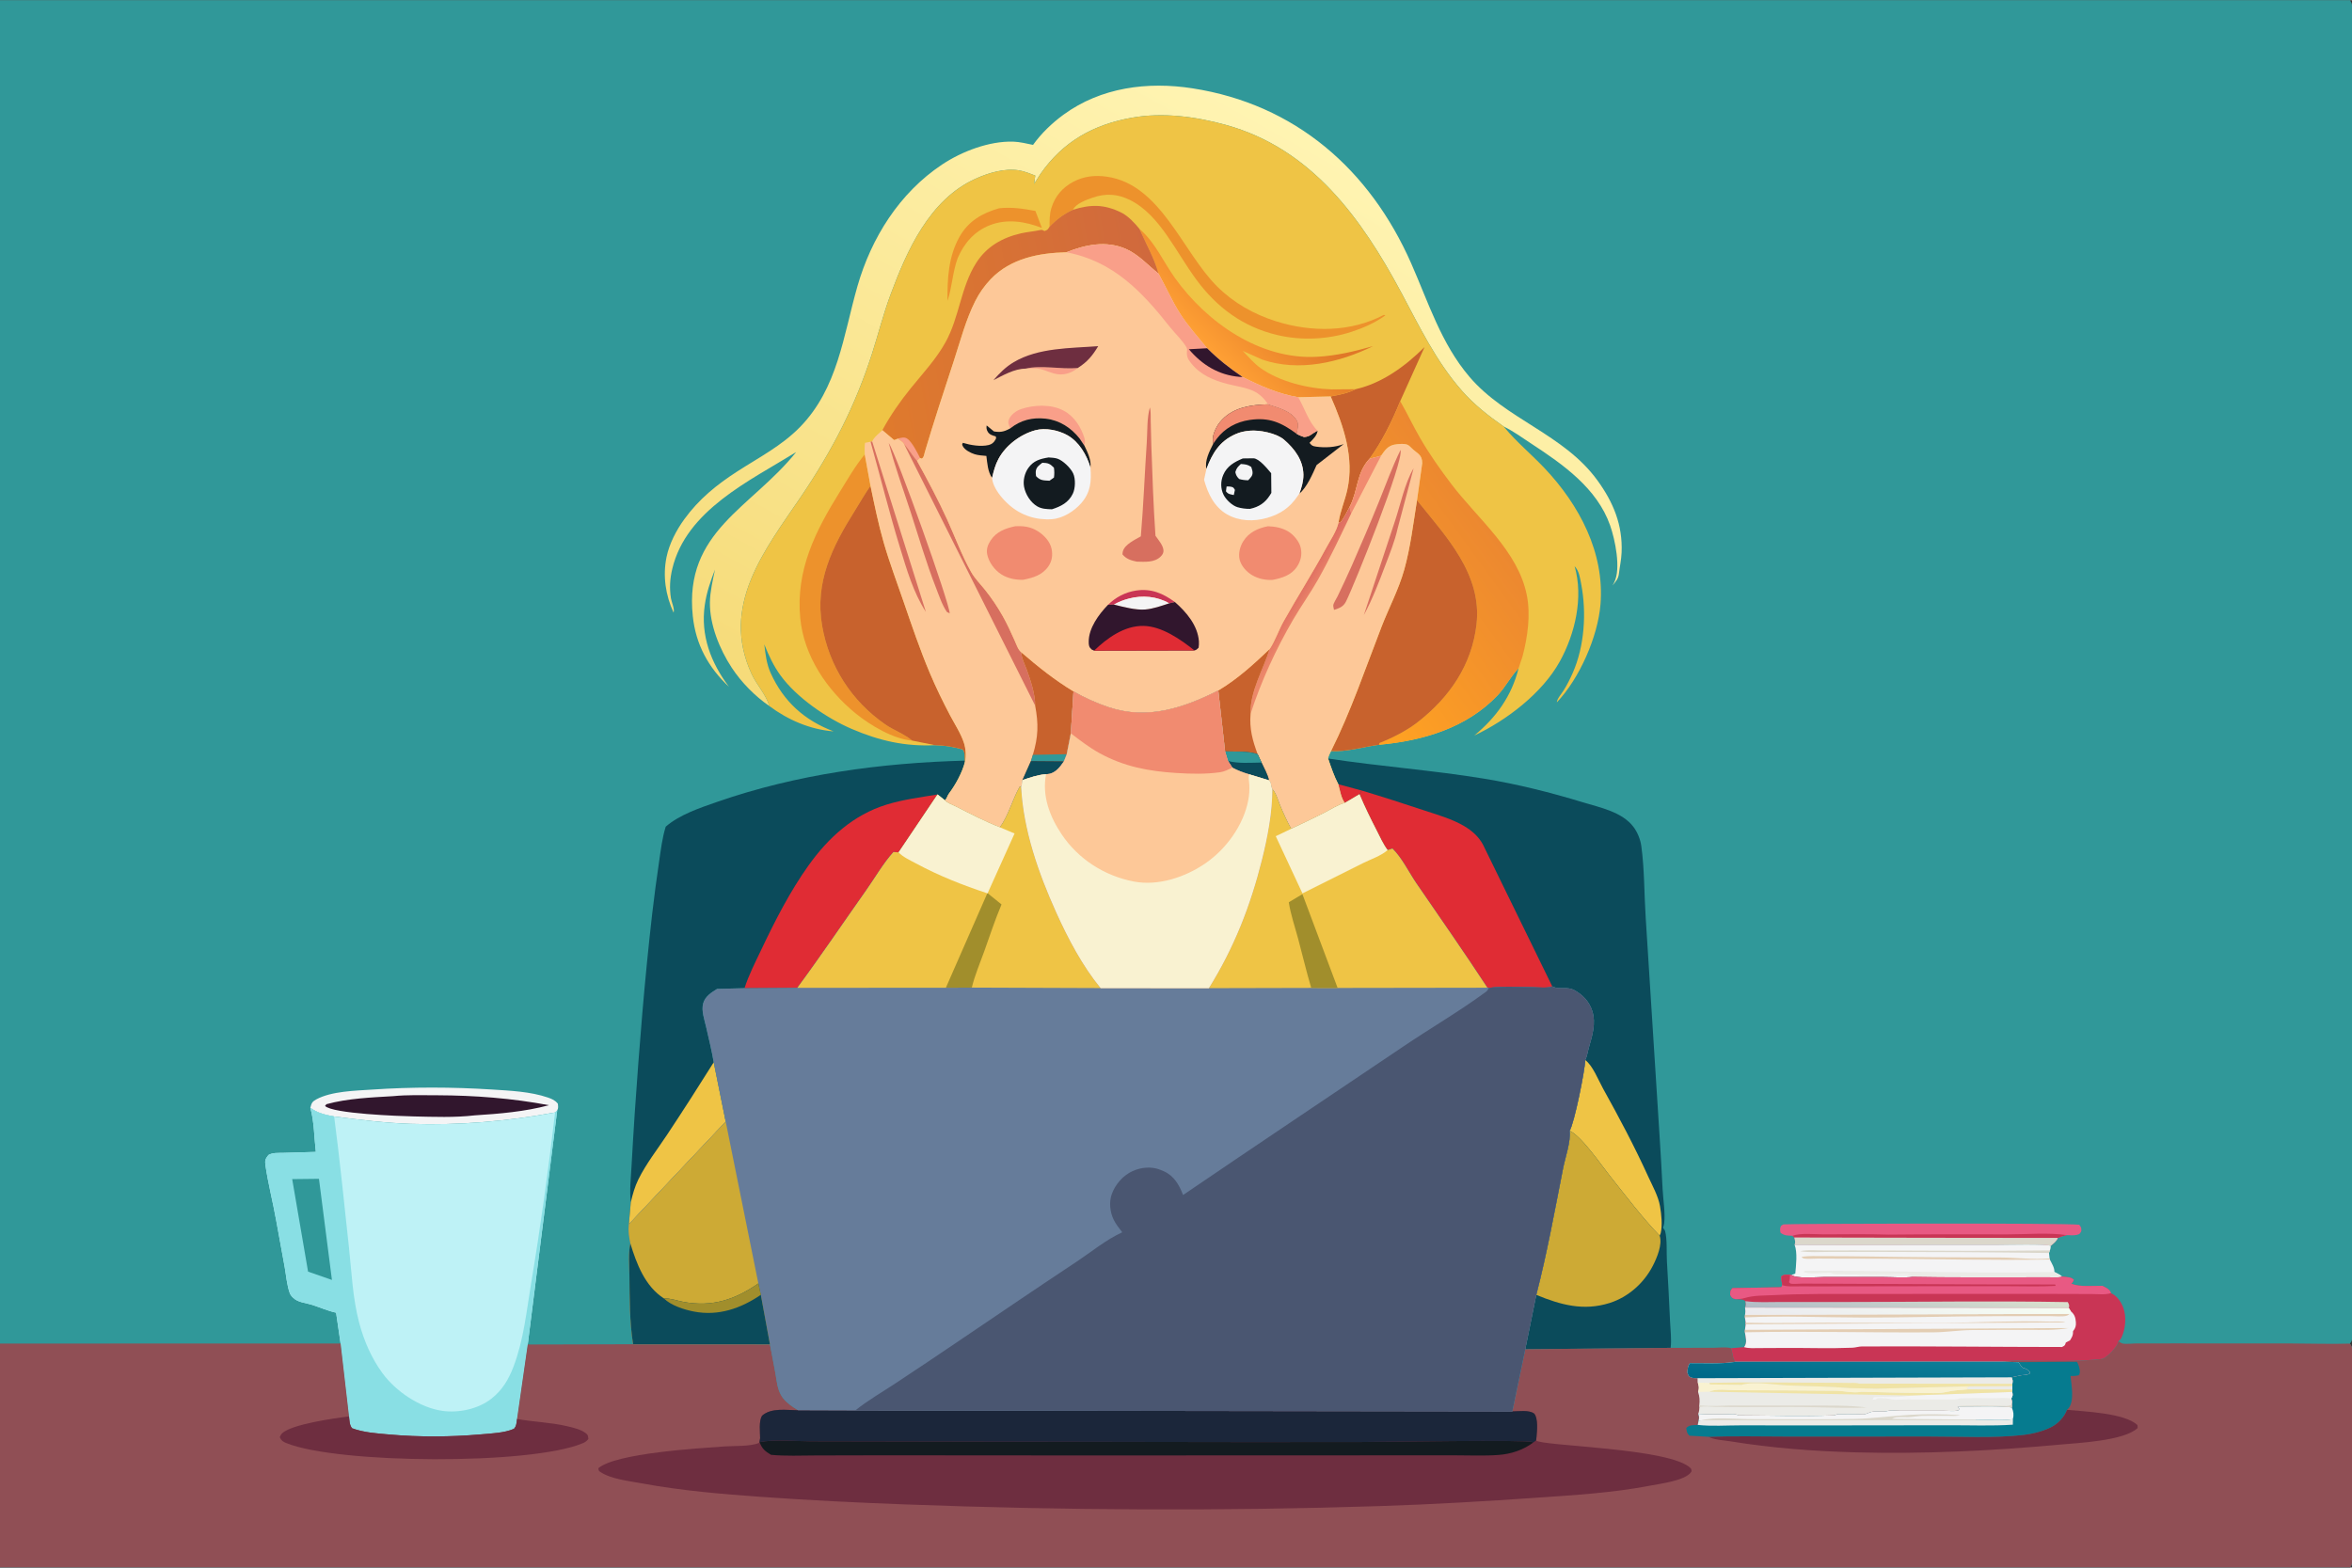 <svg version="1.1" xmlns="http://www.w3.org/2000/svg" style="display: block;" viewBox="0 0 2048 1365" width="1536" height="1024">
<rect x="0" y="0" width="2048" height="1365" fill="#333333" stroke="none"/>
<defs>
	<linearGradient id="Gradient1" gradientUnits="userSpaceOnUse" x1="1656.92" y1="1156.41" x2="1662.8" y2="1115.55">
		<stop class="stop0" offset="0" stop-opacity="1" stop-color="rgb(177,188,198)"/>
		<stop class="stop1" offset="1" stop-opacity="1" stop-color="rgb(218,224,206)"/>
	</linearGradient>
	<linearGradient id="Gradient2" gradientUnits="userSpaceOnUse" x1="1655.66" y1="1171.37" x2="1668.3" y2="1111.83">
		<stop class="stop0" offset="0" stop-opacity="1" stop-color="rgb(235,235,239)"/>
		<stop class="stop1" offset="1" stop-opacity="1" stop-color="rgb(246,253,243)"/>
	</linearGradient>
	<linearGradient id="Gradient3" gradientUnits="userSpaceOnUse" x1="865.364" y1="718.778" x2="1185.15" y2="142.131">
		<stop class="stop0" offset="0" stop-opacity="1" stop-color="rgb(246,219,121)"/>
		<stop class="stop1" offset="1" stop-opacity="1" stop-color="rgb(255,244,178)"/>
	</linearGradient>
	<linearGradient id="Gradient4" gradientUnits="userSpaceOnUse" x1="1109.46" y1="250.872" x2="1055.83" y2="304.874">
		<stop class="stop0" offset="0" stop-opacity="1" stop-color="rgb(224,120,40)"/>
		<stop class="stop1" offset="1" stop-opacity="1" stop-color="rgb(254,159,52)"/>
	</linearGradient>
	<linearGradient id="Gradient5" gradientUnits="userSpaceOnUse" x1="759.566" y1="307.996" x2="1009.36" y2="264.725">
		<stop class="stop0" offset="0" stop-opacity="1" stop-color="rgb(223,122,45)"/>
		<stop class="stop1" offset="1" stop-opacity="1" stop-color="rgb(208,105,61)"/>
	</linearGradient>
	<linearGradient id="Gradient6" gradientUnits="userSpaceOnUse" x1="1148.13" y1="560.96" x2="1293.41" y2="455.731">
		<stop class="stop0" offset="0" stop-opacity="1" stop-color="rgb(255,162,34)"/>
		<stop class="stop1" offset="1" stop-opacity="1" stop-color="rgb(236,136,48)"/>
	</linearGradient>
	<linearGradient id="Gradient7" gradientUnits="userSpaceOnUse" x1="1127.19" y1="518.183" x2="1139.5" y2="525.99">
		<stop class="stop0" offset="0" stop-opacity="1" stop-color="rgb(222,109,97)"/>
		<stop class="stop1" offset="1" stop-opacity="1" stop-color="rgb(236,136,106)"/>
	</linearGradient>
	<linearGradient id="Gradient8" gradientUnits="userSpaceOnUse" x1="1616.48" y1="1212.44" x2="1620.75" y2="1172.44">
		<stop class="stop0" offset="0" stop-opacity="1" stop-color="rgb(0,105,136)"/>
		<stop class="stop1" offset="1" stop-opacity="1" stop-color="rgb(15,129,154)"/>
	</linearGradient>
</defs>
<path transform="translate(0,0)" fill="rgb(48,152,153)" d="M 0 0 L 2046.25 0 C 2047.07 1.213 2047.82 2.525 2048 4 C 2048.86 11.167 2048.03 19.399 2048.04 26.72 C 2048.06 43.798 2048.07 60.877 2048.09 77.955 C 2048.13 134.871 2048.16 191.786 2048.17 248.702 C 2048.24 457.283 2048.24 665.865 2048.19 874.447 C 2048.17 940.727 2048.15 1007.01 2048.1 1073.29 C 2048.09 1094.44 2048.07 1115.6 2048.05 1136.76 C 2048.04 1146.47 2048.81 1156.89 2048 1166.5 C 2047.89 1167.78 2047.02 1169.03 2046.26 1170.01 C 2047.04 1171.18 2047.88 1172.57 2048 1174 C 2048.86 1184.09 2048.13 1194.87 2048.15 1205.06 C 2048.21 1226.53 2048.22 1248.01 2048.22 1269.48 C 2048.22 1290.33 2048.21 1311.17 2048.15 1332.01 C 2048.12 1341.68 2048.86 1351.93 2048 1361.5 C 2047.88 1362.78 2047.02 1364.02 2046.25 1365 L 0 1365 L 0 1169.97 L 0 0 z"/>
<path transform="translate(0,0)" fill="rgb(232,89,131)" d="M 1560.76 1076.09 C 1556.16 1075.84 1554.23 1076.21 1550.4 1073.5 C 1549.9 1071.02 1549.73 1069.83 1550.79 1067.5 C 1551.53 1067.05 1552.18 1066.42 1553 1066.16 C 1554.95 1065.56 1801.85 1064.85 1810.52 1066.5 C 1812.32 1068.87 1812.35 1069.05 1812.32 1072.03 C 1811.02 1074.33 1811.06 1074.65 1808.36 1075.33 C 1805.7 1075.99 1802.41 1075.62 1799.67 1075.53 C 1796.9 1076.12 1794.43 1076.88 1791.82 1077.98 C 1790.97 1080.77 1787.81 1082.98 1785.69 1084.92 C 1783.24 1083.03 1745.52 1084.01 1740.12 1084 C 1680.99 1083.89 1621.84 1084.39 1562.71 1084.07 C 1563.51 1081.4 1563.02 1080.3 1562.41 1077.63 L 1560.76 1076.09 z"/>
<path transform="translate(0,0)" fill="rgb(201,53,85)" d="M 1560.76 1076.09 C 1568.31 1073.44 1580.2 1074.89 1588.32 1074.87 C 1607.08 1074.82 1625.92 1074.48 1644.68 1075.09 C 1679.24 1074.71 1713.82 1074.88 1748.38 1074.88 C 1764.84 1074.87 1783.46 1073.16 1799.67 1075.53 C 1796.9 1076.12 1794.43 1076.88 1791.82 1077.98 L 1680.8 1077.86 L 1562.41 1077.63 L 1560.76 1076.09 z"/>
<path transform="translate(0,0)" fill="rgb(219,215,203)" d="M 1562.71 1084.07 C 1563.51 1081.4 1563.02 1080.3 1562.41 1077.63 L 1680.8 1077.86 L 1791.82 1077.98 C 1790.97 1080.77 1787.81 1082.98 1785.69 1084.92 C 1783.24 1083.03 1745.52 1084.01 1740.12 1084 C 1680.99 1083.89 1621.84 1084.39 1562.71 1084.07 z"/>
<path transform="translate(0,0)" fill="rgb(244,244,245)" d="M 270.218 964.653 C 271.255 960.642 271.741 959.276 275.5 957.254 C 288.75 950.125 309.349 949.769 324.22 948.764 C 358.817 946.426 393.794 946.518 428.393 948.72 C 444.221 949.727 461.933 950.499 477.043 955.684 C 480.587 956.901 483.327 958.046 485.744 961.056 C 485.969 963.236 486.347 964.935 485.186 966.925 L 483.35 968.693 C 441.642 976.399 399.999 980.041 357.5 978.617 C 335.226 977.87 313.035 975.043 290.956 972.208 C 283.417 970.871 276.432 969.24 270.218 964.653 z"/>
<path transform="translate(0,0)" fill="rgb(49,22,45)" d="M 342.287 954.5 C 354.838 953.26 368.164 953.683 380.791 953.729 C 413.51 953.848 445.861 956.306 478.02 962.383 C 456.761 968.027 435.221 969.83 413.333 971.222 C 395.975 973.251 377.818 972.531 360.376 972.152 C 347.531 971.873 289.522 969.784 283.025 963 L 284.259 961.5 C 302.778 956.424 323.175 955.649 342.287 954.5 z"/>
<path transform="translate(0,0)" fill="rgb(244,244,245)" d="M 1562.71 1084.07 C 1621.84 1084.39 1680.99 1083.89 1740.12 1084 C 1745.52 1084.01 1783.24 1083.03 1785.69 1084.92 C 1785.62 1086.41 1785.52 1087.47 1784.93 1088.85 L 1784.16 1091.12 L 1784.7 1095.84 L 1784.88 1096.77 C 1786.46 1100 1789.13 1103.99 1788.85 1107.64 C 1791.04 1108.83 1793.8 1109.94 1795.57 1111.68 C 1792.45 1112.75 1788.13 1112.26 1784.82 1112.27 C 1776.89 1112.29 1768.97 1112.29 1761.04 1112.28 C 1729.29 1112.25 1697.5 1112.51 1665.76 1111.91 C 1657.66 1112.84 1648.65 1112.06 1640.47 1112.06 C 1622.95 1112.07 1605.43 1112.08 1587.91 1112.05 C 1581.51 1112.04 1564.47 1113.72 1559.75 1110.21 C 1561 1109.94 1562.05 1109.48 1563.24 1109.01 C 1563.92 1101.82 1565.22 1090.85 1562.71 1084.07 z"/>
<path transform="translate(0,0)" fill="rgb(219,215,203)" d="M 1784.16 1091.12 C 1735.2 1090.45 1686.15 1090.15 1637.19 1090.14 C 1622.25 1090.14 1607.31 1090.15 1592.37 1090.15 C 1584.3 1090.14 1575.45 1090.87 1567.5 1089.54 C 1574.08 1088.01 1582.66 1088.93 1589.49 1088.9 C 1605.52 1088.83 1621.47 1088.82 1637.5 1088.91 C 1686.62 1089.21 1735.82 1089.39 1784.93 1088.85 L 1784.16 1091.12 z"/>
<path transform="translate(0,0)" fill="rgb(227,205,179)" d="M 1784.88 1096.77 C 1733.77 1097.69 1682.71 1096.24 1631.61 1096.06 C 1615.31 1096 1599 1096.17 1582.7 1095.93 C 1579.64 1095.89 1572.72 1096.63 1570 1095.66 C 1569.45 1095.46 1569.11 1094.89 1568.66 1094.5 C 1575.12 1093.37 1582.09 1093.86 1588.63 1093.86 C 1600.66 1093.85 1612.68 1093.89 1624.7 1094.1 C 1663.6 1094.77 1702.5 1094.89 1741.4 1095 C 1755.15 1095.04 1770.18 1097.01 1783.7 1095.92 L 1784.7 1095.84 L 1784.88 1096.77 z"/>
<path transform="translate(0,0)" fill="rgb(235,235,231)" d="M 1665.76 1111.91 C 1663.37 1110.18 1658.56 1111.01 1655.5 1111.02 C 1647.09 1111.03 1638.69 1111.04 1630.28 1111.03 C 1626.02 1111.03 1621.09 1111.6 1617 1110.5 C 1627.19 1110.53 1637.32 1110.3 1647.5 1110.16 C 1652.97 1110.09 1658.61 1110.6 1663.99 1109.48 C 1641.96 1109.5 1619.69 1110.16 1597.68 1109.45 C 1596.03 1109.39 1595.13 1108.49 1593.53 1108.44 C 1588.32 1108.3 1574.25 1109.98 1570.51 1107.5 C 1571.64 1106.42 1571.64 1106.55 1573.24 1106.55 C 1645.06 1106.41 1716.86 1109.06 1788.85 1107.64 C 1791.04 1108.83 1793.8 1109.94 1795.57 1111.68 C 1792.45 1112.75 1788.13 1112.26 1784.82 1112.27 C 1776.89 1112.29 1768.97 1112.29 1761.04 1112.28 C 1729.29 1112.25 1697.5 1112.51 1665.76 1111.91 z"/>
<path transform="translate(0,0)" fill="rgb(201,53,85)" d="M 1551.9 1119.12 C 1551.39 1116.57 1551.21 1114.1 1551.09 1111.5 C 1553.69 1109.5 1555.52 1110.09 1558.65 1110.15 L 1559.75 1110.21 C 1564.47 1113.72 1581.51 1112.04 1587.91 1112.05 C 1605.43 1112.08 1622.95 1112.07 1640.47 1112.06 C 1648.65 1112.06 1657.66 1112.84 1665.76 1111.91 C 1697.5 1112.51 1729.29 1112.25 1761.04 1112.28 C 1768.97 1112.29 1776.89 1112.29 1784.82 1112.27 C 1788.13 1112.26 1792.45 1112.75 1795.57 1111.68 C 1799.02 1112.15 1803.59 1111.8 1805.83 1114.5 C 1805.21 1115.9 1804.72 1116.77 1803.61 1117.84 C 1810.86 1120.86 1822.72 1119.61 1830.67 1119.69 C 1833.1 1120.88 1837.13 1122.66 1837.98 1125.52 L 1838.05 1126.06 C 1843.26 1128.31 1846.76 1133.3 1848.75 1138.5 C 1851.83 1146.56 1850.85 1157.1 1847.27 1164.82 C 1846.62 1166.23 1845.81 1166.99 1844.64 1167.96 C 1844.06 1172.17 1836.71 1179.69 1833.06 1182.14 C 1832.17 1182.74 1831.43 1183.01 1830.42 1183.35 C 1810.53 1185.71 1790.73 1185.06 1770.75 1185.04 C 1761.83 1185.02 1752.27 1184.33 1743.46 1185.82 L 1510.86 1185.88 C 1509.96 1184.04 1509.1 1182.33 1508.79 1180.28 C 1508.46 1178.13 1507.89 1176.11 1507.29 1174.02 L 1518.65 1173.09 C 1521.64 1169.1 1520.02 1164.92 1519.37 1160.15 L 1519.43 1158.01 L 1520.06 1153.16 L 1520.06 1151.84 L 1519.37 1147.16 L 1519.51 1144.84 C 1520.17 1142.45 1520.14 1141.24 1519.5 1138.86 C 1520.29 1136.28 1520.31 1135.68 1519.76 1133.05 C 1517.92 1131.22 1514.5 1131.56 1511.93 1131.3 L 1510.89 1131.18 C 1508.14 1130.61 1507.76 1129.78 1506.51 1127.5 C 1506.75 1124.57 1506.46 1123.91 1508.5 1121.69 L 1551 1120.92 L 1551.9 1119.12 z"/>
<path transform="translate(0,0)" fill="url(#Gradient1)" d="M 1519.76 1133.05 C 1529.87 1134.38 1540.51 1133.74 1550.72 1133.75 C 1568.33 1133.77 1585.95 1133.77 1603.56 1133.77 C 1669.14 1133.77 1734.95 1132.66 1800.5 1133.85 C 1801.78 1136.24 1801.96 1136.29 1801.46 1139.12 L 1519.5 1138.86 C 1520.29 1136.28 1520.31 1135.68 1519.76 1133.05 z"/>
<path transform="translate(0,0)" fill="rgb(232,89,131)" d="M 1551.9 1119.12 C 1551.39 1116.57 1551.21 1114.1 1551.09 1111.5 C 1553.69 1109.5 1555.52 1110.09 1558.65 1110.15 L 1559.75 1110.21 C 1564.47 1113.72 1581.51 1112.04 1587.91 1112.05 C 1605.43 1112.08 1622.95 1112.07 1640.47 1112.06 C 1648.65 1112.06 1657.66 1112.84 1665.76 1111.91 C 1697.5 1112.51 1729.29 1112.25 1761.04 1112.28 C 1768.97 1112.29 1776.89 1112.29 1784.82 1112.27 C 1788.13 1112.26 1792.45 1112.75 1795.57 1111.68 C 1799.02 1112.15 1803.59 1111.8 1805.83 1114.5 C 1805.21 1115.9 1804.72 1116.77 1803.61 1117.84 C 1810.86 1120.86 1822.72 1119.61 1830.67 1119.69 C 1833.1 1120.88 1837.13 1122.66 1837.98 1125.52 L 1838.05 1126.06 C 1833.32 1127.65 1826.8 1126.86 1821.8 1126.84 C 1810.37 1126.81 1798.93 1126.75 1787.5 1126.74 C 1732.02 1126.67 1676.54 1126.72 1621.06 1126.8 C 1595.73 1126.83 1570.32 1126.47 1545.02 1127.78 C 1535.91 1128.25 1527.54 1127.8 1518.69 1130.43 C 1516.53 1131.08 1514.18 1131.15 1511.93 1131.3 L 1510.89 1131.18 C 1508.14 1130.61 1507.76 1129.78 1506.51 1127.5 C 1506.75 1124.57 1506.46 1123.91 1508.5 1121.69 L 1551 1120.92 L 1551.9 1119.12 z"/>
<path transform="translate(0,0)" fill="rgb(201,53,85)" d="M 1551.9 1119.12 C 1551.39 1116.57 1551.21 1114.1 1551.09 1111.5 C 1553.69 1109.5 1555.52 1110.09 1558.65 1110.15 L 1558.64 1110.88 C 1558.61 1112.96 1558.43 1114.53 1557.78 1116.5 C 1558.18 1116.89 1558.48 1117.45 1559 1117.68 C 1560.56 1118.37 1567.27 1117.74 1569.32 1117.76 C 1582.31 1117.84 1595.3 1117.89 1608.29 1117.92 C 1666.34 1118.08 1724.37 1118.63 1782.43 1118.51 L 1789.5 1118.51 L 1789.99 1119.73 C 1776.35 1120.55 1762.43 1120.02 1748.75 1120.02 C 1723.84 1120.03 1698.93 1120.01 1674.03 1120.03 C 1646.29 1120.05 1618.55 1120.13 1590.82 1120.15 C 1582.69 1120.15 1574.57 1120.16 1566.44 1120.14 C 1561.58 1120.13 1556.59 1120.61 1551.9 1119.12 z"/>
<path transform="translate(0,0)" fill="rgb(244,244,245)" d="M 1519.5 1138.86 L 1801.46 1139.12 L 1803.22 1141.89 C 1806.39 1144.57 1807.26 1147.26 1807.57 1151.3 C 1807.82 1154.58 1807.19 1156.68 1805.1 1159.18 C 1805.22 1162.92 1804.33 1163.99 1802.5 1167.13 L 1798.82 1169.09 C 1798.02 1171.88 1797.89 1171.63 1795.5 1172.96 C 1737.46 1172.93 1679.36 1172.22 1621.34 1172.48 C 1618.53 1172.49 1615.81 1173.47 1613 1173.59 C 1593.63 1174.39 1574.01 1173.68 1554.6 1173.79 C 1547.06 1173.83 1539.52 1173.88 1531.98 1173.9 C 1527.6 1173.92 1522.89 1174.33 1518.65 1173.09 C 1521.64 1169.1 1520.02 1164.92 1519.37 1160.15 L 1519.43 1158.01 L 1520.06 1153.16 L 1520.06 1151.84 L 1519.37 1147.16 L 1519.51 1144.84 C 1520.17 1142.45 1520.14 1141.24 1519.5 1138.86 z"/>
<path transform="translate(0,0)" fill="rgb(227,205,179)" d="M 1520.06 1151.84 C 1543.48 1152.39 1567.01 1151.82 1590.45 1151.81 C 1623.42 1151.79 1656.39 1152.18 1689.36 1151.97 C 1721.02 1151.77 1752.5 1149.95 1784.25 1150.85 C 1787.87 1150.95 1795.3 1150.21 1798.5 1151.52 L 1520.06 1153.16 L 1520.06 1151.84 z"/>
<path transform="translate(0,0)" fill="rgb(227,205,179)" d="M 1519.43 1158.01 L 1801.23 1156.46 C 1789.99 1158.57 1778.23 1158.05 1766.84 1158.07 C 1750.07 1158.11 1733.3 1158.02 1716.54 1158.21 C 1705.71 1158.33 1694.84 1160.11 1684 1160.19 C 1629.11 1160.61 1574.27 1159.04 1519.37 1160.15 L 1519.43 1158.01 z"/>
<path transform="translate(0,0)" fill="rgb(227,205,179)" d="M 1519.51 1144.84 L 1802.12 1144.14 C 1801.41 1144.63 1800.79 1145.26 1800 1145.59 C 1797.01 1146.85 1787.71 1146.03 1784.19 1146.04 C 1768.04 1146.1 1751.89 1146.11 1735.74 1146.13 C 1697.65 1146.18 1659.54 1147.41 1621.48 1147.32 C 1587.67 1147.24 1553.11 1145.64 1519.37 1147.16 L 1519.51 1144.84 z"/>
<path transform="translate(0,0)" fill="url(#Gradient2)" d="M 1519.5 1138.86 L 1801.46 1139.12 L 1803.22 1141.89 L 1802.12 1144.14 L 1519.51 1144.84 C 1520.17 1142.45 1520.14 1141.24 1519.5 1138.86 z"/>
<path transform="translate(0,0)" fill="url(#Gradient3)" d="M 899.522 126.018 C 906.626 116.076 916.12 106.959 925.973 99.763 C 958.633 75.911 999.153 70.653 1038.47 76.776 C 1127.96 90.715 1192.82 147.508 1228.84 229.314 C 1243.86 263.414 1254.93 299.18 1279.58 328.069 C 1311.13 365.058 1361.71 377.918 1390.9 418.13 C 1404.86 437.363 1413 457.009 1412.01 481 C 1411.75 487.276 1410.4 493.299 1409.65 499.5 C 1409.1 504.03 1406.92 506.282 1404.09 509.718 L 1405.61 506.984 C 1411.64 494.888 1406.3 469.635 1401.98 457.349 C 1390.64 425.095 1360.98 404.274 1333.58 386.352 C 1325.74 381.225 1317.82 375.342 1309.37 371.314 C 1296.12 362.048 1283.57 352.258 1272.86 340.044 C 1250.41 314.446 1236.14 284.557 1220.24 254.836 C 1185.62 190.105 1142.01 129.258 1067.45 108.623 C 1041.29 101.386 1012.7 97.549 985.759 102.318 C 952.047 108.286 925.58 123.114 905.929 151.371 L 900.454 160 L 901.447 152.738 C 896.852 150.993 891.941 148.939 887.068 148.174 C 874.564 146.209 860.672 150.416 849.337 155.545 C 809.318 173.655 789.598 218.194 775.256 256.941 C 769.05 273.707 764.743 290.989 759.265 307.979 C 752.201 329.888 743.798 350.751 733.5 371.363 C 723.095 392.19 710.793 412.728 697.72 431.995 C 665.656 479.249 627.012 527.461 654.477 586.79 C 658.761 596.045 667.357 605.206 669.852 614.708 C 657.289 606.07 645.523 594.087 637.153 581.343 C 626.657 565.362 617.903 543.963 618.16 524.5 C 618.286 514.986 620.643 505.083 622.614 495.798 C 618.695 505.99 615.243 515.802 613.689 526.696 C 609.882 553.379 619.035 577.03 634.754 598.011 C 616.777 581.066 605.866 561.287 603.244 536.421 C 595.458 462.589 654.347 442.185 693.264 393.552 C 652.747 418.649 597.571 444.178 585.393 495.234 C 583.317 503.935 582.84 511.95 584.212 520.805 C 584.735 524.185 587.67 530.568 586.5 533.333 C 579.512 518.197 577.008 501.369 580.388 484.959 C 582.78 473.342 588.951 461.548 595.884 452 C 608.612 434.472 624.04 421.984 642.129 410.324 C 660.969 398.18 680.809 387.965 696.638 371.726 C 729.618 337.892 734.252 292.346 746.573 249.27 C 758.705 206.853 783.257 167.823 820.275 143.163 C 837.525 131.672 861.443 122.533 882.37 123.2 C 888.024 123.38 893.972 124.912 899.522 126.018 z"/>
<path transform="translate(0,0)" fill="rgb(11,75,91)" d="M 840.149 662.28 L 840.277 663.229 C 837.979 672.558 832.131 683.209 826.35 690.905 C 824.814 692.951 824.716 694.905 822.841 696.891 L 816.376 691.753 L 782.436 742.199 L 778 741.861 C 769.162 751.643 761.834 764.448 754.192 775.266 C 734.207 803.558 714.84 832.321 694.257 860.18 L 648.27 860.482 L 624.441 861.081 C 619.402 864.173 613.899 867.65 612.276 873.776 C 610.581 880.171 613.356 887.725 614.79 894 C 617.127 904.227 619.693 914.668 621.475 924.992 L 631.91 976.697 L 547.569 1066.05 L 549.284 1046.87 C 548.095 1036.84 549.301 1026.1 549.879 1016.02 C 550.765 1000.55 551.628 985.092 552.681 969.633 C 556.646 911.425 561.255 853.392 567.923 795.42 C 569.651 780.402 571.679 765.456 573.872 750.5 C 575.374 740.258 576.589 729.729 579.668 719.824 C 591.665 709.303 609.875 703.259 624.889 698.057 C 694.231 674.03 767.052 664.263 840.149 662.28 z"/>
<path transform="translate(0,0)" fill="rgb(239,196,69)" d="M 621.475 924.992 L 631.91 976.697 L 547.569 1066.05 L 549.284 1046.87 C 550.823 1040.2 552.813 1033.14 555.855 1027 C 562.671 1013.23 572.497 1000.75 580.962 987.968 C 594.759 967.131 608.232 946.186 621.475 924.992 z"/>
<path transform="translate(0,0)" fill="rgb(224,44,52)" d="M 648.27 860.482 C 651.948 849.025 657.852 837.523 663.026 826.632 C 674.921 801.594 687.933 776.093 704.071 753.5 C 721.295 729.388 743.076 709.516 771.873 700.618 C 786.436 696.118 801.41 694.266 816.376 691.753 L 782.436 742.199 L 778 741.861 C 769.162 751.643 761.834 764.448 754.192 775.266 C 734.207 803.558 714.84 832.321 694.257 860.18 L 648.27 860.482 z"/>
<path transform="translate(0,0)" fill="rgb(190,242,246)" d="M 270.218 964.653 C 276.432 969.24 283.417 970.871 290.956 972.208 C 313.035 975.043 335.226 977.87 357.5 978.617 C 399.999 980.041 441.642 976.399 483.35 968.693 L 485.186 966.925 L 459.527 1170.79 L 450.224 1235.64 C 449.78 1238.75 449.777 1241.86 447.5 1244.22 C 439.227 1247.85 427.588 1248.27 418.522 1249.06 C 392.141 1251.34 365.384 1251.49 339 1249.16 C 328.221 1248.21 316.689 1247.51 306.5 1243.68 C 304.195 1240.51 304.384 1237.26 303.902 1233.42 L 296.563 1169.91 L 292.659 1143.08 C 285.567 1141.56 278.809 1138.52 271.91 1136.3 C 267.343 1134.84 260.808 1134.24 256.887 1131.41 C 255.124 1130.14 253.128 1128.22 252.369 1126.17 C 249.823 1119.26 249.192 1110.68 247.901 1103.39 C 245.48 1089.73 242.866 1076.1 240.435 1062.45 C 237.632 1046.7 233.49 1030.76 231.189 1015 C 230.538 1010.54 230.996 1009.18 233.774 1005.72 C 237.532 1003.57 242.028 1004.02 246.233 1003.9 C 255.832 1003.62 265.431 1003.35 275.03 1003.06 C 273.526 990.515 273.637 976.755 270.218 964.653 z"/>
<path transform="translate(0,0)" fill="rgb(137,223,228)" d="M 270.218 964.653 C 276.432 969.24 283.417 970.871 290.956 972.208 C 295.912 1009.89 299.678 1047.84 303.783 1085.64 C 306.175 1107.65 307.034 1130.23 312.719 1151.73 C 316.871 1167.43 323.366 1182.51 332.958 1195.66 C 344.561 1211.58 365.621 1225.86 385.282 1228.59 C 399.484 1230.55 416.324 1227 427.736 1218.1 C 437.393 1210.57 442.899 1201.25 447.175 1189.96 C 456.158 1166.25 458.41 1141.86 462.544 1117.12 C 470.758 1067.98 477.587 1018.18 483.35 968.693 L 485.186 966.925 L 459.527 1170.79 L 450.224 1235.64 C 449.78 1238.75 449.777 1241.86 447.5 1244.22 C 439.227 1247.85 427.588 1248.27 418.522 1249.06 C 392.141 1251.34 365.384 1251.49 339 1249.16 C 328.221 1248.21 316.689 1247.51 306.5 1243.68 C 304.195 1240.51 304.384 1237.26 303.902 1233.42 L 296.563 1169.91 L 292.659 1143.08 C 285.567 1141.56 278.809 1138.52 271.91 1136.3 C 267.343 1134.84 260.808 1134.24 256.887 1131.41 C 255.124 1130.14 253.128 1128.22 252.369 1126.17 C 249.823 1119.26 249.192 1110.68 247.901 1103.39 C 245.48 1089.73 242.866 1076.1 240.435 1062.45 C 237.632 1046.7 233.49 1030.76 231.189 1015 C 230.538 1010.54 230.996 1009.18 233.774 1005.72 C 237.532 1003.57 242.028 1004.02 246.233 1003.9 C 255.832 1003.62 265.431 1003.35 275.03 1003.06 C 273.526 990.515 273.637 976.755 270.218 964.653 z"/>
<path transform="translate(0,0)" fill="rgb(48,152,153)" d="M 254.425 1026.75 L 277.736 1026.49 L 289.03 1114.56 L 268.251 1107.32 L 254.425 1026.75 z"/>
<path transform="translate(0,0)" fill="rgb(11,75,91)" d="M 1156.44 660.446 C 1201.59 667.339 1247.28 670.599 1292.41 678.015 C 1321.29 682.762 1350.2 690.006 1378.19 698.543 C 1393.26 703.14 1412.56 706.912 1422.45 720.15 C 1425.88 724.735 1428.38 730.957 1429.16 736.609 C 1431.95 756.867 1431.65 778.499 1432.99 799 C 1436.08 846.437 1439.08 893.852 1442.02 941.298 C 1443.96 972.72 1446.19 1004.09 1447.72 1035.53 C 1448.18 1044.82 1450.19 1056.29 1449.05 1065.43 C 1448.9 1066.68 1448.5 1067.91 1448.06 1069.09 C 1448.53 1069.84 1449.67 1071.21 1449.88 1072 C 1451.82 1079.41 1451.01 1090.38 1451.47 1098.3 C 1452.47 1115.76 1453.47 1133.23 1454.2 1150.71 C 1454.51 1158.12 1455.63 1166.37 1454.72 1173.69 L 1328.13 1174.89 L 1337.72 1127.57 C 1347.07 1091.44 1353.84 1053.87 1361.07 1017.25 C 1362.94 1007.8 1367.92 993.981 1366.75 984.633 C 1370.76 978.463 1380.21 931.501 1380.33 923.054 C 1381.9 920.05 1382.41 916.013 1383.33 912.742 C 1386.36 901.965 1389.97 891.299 1386.39 880.179 C 1383.83 872.219 1378.19 866.206 1370.92 862.253 C 1364.57 858.795 1358.36 861.882 1352.7 859.423 L 1351.65 858.934 C 1346.64 860.677 1339.97 859.67 1334.65 859.605 C 1322.34 859.455 1308.5 858.573 1296.35 860.228 L 1295.12 860.061 C 1275.04 829.484 1254.09 799.365 1233.36 769.224 C 1226.94 759.893 1220.56 746.676 1212.5 738.904 L 1208.24 740.182 C 1204.37 735.146 1201.7 728.951 1198.81 723.322 C 1193.43 712.863 1188.3 702.436 1183.75 691.58 L 1171.05 699.094 C 1167.87 695.199 1166.69 687.739 1165.31 682.832 C 1161.6 675.743 1159 668.004 1156.44 660.446 z"/>
<path transform="translate(0,0)" fill="rgb(224,44,52)" d="M 1165.31 682.832 L 1185.71 688.331 L 1183.75 691.58 L 1171.05 699.094 C 1167.87 695.199 1166.69 687.739 1165.31 682.832 z"/>
<path transform="translate(0,0)" fill="rgb(239,196,69)" d="M 1380.33 923.054 C 1386.83 927.716 1391.83 940.657 1395.81 947.818 C 1409.88 973.113 1423.27 998.327 1435.26 1024.69 C 1438.89 1032.66 1443.94 1041.58 1445.43 1050.22 C 1446.66 1057.34 1447.69 1066.9 1446.03 1073.94 L 1445.16 1076.02 C 1429.86 1060.23 1415.69 1041.34 1401.92 1024.1 C 1394.03 1014.22 1377.33 989.529 1366.75 984.633 C 1370.76 978.463 1380.21 931.501 1380.33 923.054 z"/>
<path transform="translate(0,0)" fill="rgb(205,170,53)" d="M 1366.75 984.633 C 1377.33 989.529 1394.03 1014.22 1401.92 1024.1 C 1415.69 1041.34 1429.86 1060.23 1445.16 1076.02 C 1447.66 1083.71 1442.78 1095.24 1439.28 1102.09 C 1431.58 1117.2 1417.83 1129.5 1401.57 1134.64 C 1378.96 1141.79 1359.02 1136.33 1337.72 1127.57 C 1347.07 1091.44 1353.84 1053.87 1361.07 1017.25 C 1362.94 1007.8 1367.92 993.981 1366.75 984.633 z"/>
<path transform="translate(0,0)" fill="rgb(224,44,52)" d="M 1185.71 688.331 C 1203.78 693.754 1221.77 699.534 1239.67 705.496 C 1251.21 709.34 1264.24 712.981 1274.74 719.175 C 1281.59 723.222 1287.58 728.402 1291.34 735.517 L 1351.65 858.934 C 1346.64 860.677 1339.97 859.67 1334.65 859.605 C 1322.34 859.455 1308.5 858.573 1296.35 860.228 L 1295.12 860.061 C 1275.04 829.484 1254.09 799.365 1233.36 769.224 C 1226.94 759.893 1220.56 746.676 1212.5 738.904 L 1208.24 740.182 C 1204.37 735.146 1201.7 728.951 1198.81 723.322 C 1193.43 712.863 1188.3 702.436 1183.75 691.58 L 1185.71 688.331 z"/>
<path transform="translate(0,0)" fill="rgb(239,196,69)" d="M 901.447 152.738 L 900.454 160 L 905.929 151.371 C 925.58 123.114 952.047 108.286 985.759 102.318 C 1012.7 97.549 1041.29 101.386 1067.45 108.623 C 1142.01 129.258 1185.62 190.105 1220.24 254.836 C 1236.14 284.557 1250.41 314.446 1272.86 340.044 C 1283.57 352.258 1296.12 362.048 1309.37 371.314 L 1310.06 372.155 C 1320.51 384.808 1333.75 395.744 1345.05 407.718 C 1375.11 439.558 1397.35 481.284 1393.63 526.233 C 1391.29 554.463 1375.33 590.734 1355.65 611.5 C 1355.51 608.902 1359.87 603.715 1361.39 601.336 C 1364.51 596.451 1367.18 591.072 1369.51 585.767 C 1379.72 562.505 1381.58 533.525 1376.86 508.715 C 1375.79 503.1 1375.1 497.264 1371.08 492.944 C 1378.97 520.107 1371.5 551.904 1358.11 576.073 C 1342.92 603.491 1311.79 627.254 1283.72 640.431 C 1302.84 624.673 1316.21 606.095 1322.32 581.826 L 1321.64 582.542 C 1315.15 589.481 1310.84 598.2 1304.17 605.255 C 1277.23 633.755 1239.1 644.98 1201.03 648.441 C 1187.54 650.183 1172.52 654.86 1159 653.922 C 1158.08 655.945 1156.73 658.248 1156.44 660.446 C 1159 668.004 1161.6 675.743 1165.31 682.832 C 1166.69 687.739 1167.87 695.199 1171.05 699.094 C 1164.88 700.768 1158.89 704.79 1153.19 707.687 C 1143.66 712.53 1134 717.091 1124.34 721.648 C 1120.68 715.119 1117.43 707.987 1114.58 701.073 C 1112.7 696.511 1111.24 690.57 1107.84 687 C 1106.16 684.048 1107.55 682.311 1105 679.45 L 1087.81 674.222 C 1082.55 672.662 1077.87 670.95 1073.03 668.363 L 1069.26 662.597 L 1066.73 654.238 L 1060.81 601.202 C 1030.44 616.482 999.178 626.984 965.443 615.768 C 954.858 612.249 944.428 607.534 934.746 601.981 L 932.43 638.499 L 928.857 656.668 L 926.367 662.879 C 923.28 667.451 919.671 672.357 913.981 673.729 C 912.939 673.98 911.931 674.036 910.864 674.098 C 904.305 674.485 896.439 677.093 890.24 679.317 C 889.981 681.11 889.893 683.407 889.195 685.052 L 887.872 685 C 881.527 696.215 878.241 709.926 870.668 720.349 C 857.62 715.249 844.827 708.64 832.367 702.243 C 829.779 700.915 824.563 699.182 822.841 696.891 C 824.716 694.905 824.814 692.951 826.35 690.905 C 832.131 683.209 837.979 672.558 840.277 663.229 L 840.149 662.28 C 840.04 658.875 840.427 655.294 838.243 652.5 C 830.199 650.334 822.557 648.923 814.197 648.843 C 787.857 650.087 765.712 644.999 741.54 634.629 C 719.811 625.307 693.738 607.369 679.73 588.208 C 673.486 579.665 669.422 570.79 665.509 561.031 C 666.499 569.508 667.478 578.103 671.039 585.963 C 682.339 610.908 700.53 627.235 725.882 636.803 C 705.472 635.215 686.154 626.878 669.852 614.708 C 667.357 605.206 658.761 596.045 654.477 586.79 C 627.012 527.461 665.656 479.249 697.72 431.995 C 710.793 412.728 723.095 392.19 733.5 371.363 C 743.798 350.751 752.201 329.888 759.265 307.979 C 764.743 290.989 769.05 273.707 775.256 256.941 C 789.598 218.194 809.318 173.655 849.337 155.545 C 860.672 150.416 874.564 146.209 887.068 148.174 C 891.941 148.939 896.852 150.993 901.447 152.738 z"/>
<path transform="translate(0,0)" fill="rgb(237,146,44)" d="M 869.955 181.218 C 880.851 180.041 890.883 181.522 901.572 183.547 L 907.236 198.369 C 892.88 192.686 876.81 190.132 862 195.94 C 848.418 201.267 839.616 211.458 833.917 224.601 C 829.409 236.854 829.113 249.789 825.025 261.881 C 824.852 242.636 825.792 223.363 835.429 206.177 C 843.172 192.366 855.219 185.448 869.955 181.218 z"/>
<path transform="translate(0,0)" fill="rgb(200,98,45)" d="M 1180.34 338.814 C 1203.5 333.634 1223.94 318.555 1240.42 302.113 L 1219.21 349.238 C 1212.54 365.889 1203.17 384.901 1192.51 399.388 C 1180.93 411.717 1182.6 427.229 1175.15 441.375 C 1172.81 445.893 1170.58 450.417 1167.5 454.49 L 1165.5 454.863 C 1166.97 445.259 1171 436.039 1173.12 426.554 C 1179.38 398.456 1169.93 370.589 1158.67 345.096 C 1166.19 343.659 1173.48 342.367 1180.34 338.814 z"/>
<path transform="translate(0,0)" fill="rgb(237,146,44)" d="M 913.888 197.281 C 913.898 191.778 913.854 186.437 915.451 181.122 C 918.523 170.895 925.242 163.02 934.655 158.1 C 943.78 153.331 953.396 152.243 963.57 153.68 C 1010.93 160.369 1029.49 219.215 1059.84 249.336 C 1074.27 263.662 1091.81 273.587 1111.18 279.671 C 1141.94 289.333 1176.09 289.241 1205 274.066 L 1206.3 274.5 C 1197.5 280.897 1187.29 285.392 1177 288.769 C 1156.35 295.547 1133.27 296.625 1112.09 291.6 C 1082.35 284.544 1059.58 267.679 1041.57 243.181 C 1032.4 230.706 1024.8 217.196 1015.89 204.547 C 1007.31 192.37 997.418 180.712 983.839 173.977 C 973.096 168.648 962.728 168.034 951.37 171.988 C 945.865 173.905 936.824 177.189 934.251 182.508 C 926.049 186.382 920.238 190.735 913.888 197.281 z"/>
<path transform="translate(0,0)" fill="url(#Gradient4)" d="M 992.179 199.198 L 993.198 200.094 C 1006.17 211.606 1013.13 228.073 1023.1 241.978 C 1050.85 280.689 1097.13 313.293 1146.78 310.566 C 1163.99 309.621 1179.14 305.937 1195.61 301.265 C 1166.6 315.597 1130.89 323.918 1099.15 313.026 L 1082.17 305.456 C 1087.01 310.593 1091.92 316.35 1097.68 320.455 C 1114.35 332.336 1139.21 338.332 1159.48 338.961 L 1180.34 338.814 C 1173.48 342.367 1166.19 343.659 1158.67 345.096 L 1130.44 345.792 C 1113.08 342.937 1097.59 335.972 1081.98 328.187 C 1070.7 320.545 1060.78 312.766 1051.11 303.128 C 1043.13 293.38 1034.27 283.561 1027.5 272.921 C 1020.44 261.823 1015.19 249.651 1008.81 238.175 C 1004.89 224.161 997.975 212.345 992.179 199.198 z"/>
<path transform="translate(0,0)" fill="rgb(237,146,44)" d="M 794.28 644.823 C 777.984 643.59 757.737 631.458 745.302 621.376 C 720.034 600.887 699.963 571.103 696.811 538.157 C 692.819 496.416 709.939 462.422 731.388 428 C 738.268 416.959 744.676 405.64 752.967 395.585 L 757.98 422.941 C 752.988 430 748.771 437.602 744.163 444.922 C 724.637 475.933 709.358 506.877 715.834 544.673 C 721.882 579.975 741.432 610.422 770.792 630.721 C 778.184 635.832 787.208 638.965 794.026 644.627 L 794.28 644.823 z"/>
<path transform="translate(0,0)" fill="url(#Gradient5)" d="M 934.251 182.508 C 949.798 177.767 961.355 177.629 976.291 184.927 C 982.254 187.84 988.027 194.064 992.179 199.198 C 997.975 212.345 1004.89 224.161 1008.81 238.175 C 999.568 230.889 991.351 221.424 980.386 216.645 C 963.206 209.158 945.279 212.882 928.575 219.544 C 904.778 220.098 880.054 224.868 862.813 242.817 C 857.364 248.49 852.767 254.979 849.225 262 C 841.012 278.279 836.338 296.382 830.691 313.656 C 821.969 340.334 813.256 366.604 805.286 393.549 C 804.68 395.599 804.501 398.546 802.452 399.256 L 801.085 398.645 L 798.42 400.999 C 794.35 396.838 791.6 391.271 787.415 386.988 C 786.631 384.794 783.474 383.126 781.591 381.808 C 780.746 382.562 779.57 382.74 778.5 383.071 L 768.324 374.474 C 775.272 361.602 783.806 349.353 793.013 338 C 803.496 325.072 815.189 312.558 823.298 297.93 C 835.49 275.937 836.545 249.805 850.098 228.671 C 859.157 214.546 872.702 206.817 888.864 203.088 C 894.569 201.772 900.444 201.388 906.169 200.098 C 907.474 199.804 908.308 200.501 909.5 201.045 C 912.262 200.07 912.303 199.787 913.888 197.281 C 920.238 190.735 926.049 186.382 934.251 182.508 z"/>
<path transform="translate(0,0)" fill="rgb(249,159,137)" d="M 781.591 381.808 C 784.505 381.226 787.296 380.049 790 381.88 C 794.057 384.627 798.918 394.106 801.085 398.645 L 798.42 400.999 C 794.35 396.838 791.6 391.271 787.415 386.988 C 786.631 384.794 783.474 383.126 781.591 381.808 z"/>
<path transform="translate(0,0)" fill="url(#Gradient6)" d="M 1219.21 349.238 C 1225.29 359.714 1230.43 370.739 1236.5 381.24 C 1244.58 395.225 1254.17 408.817 1263.95 421.675 C 1286.84 451.773 1321.8 479.535 1329.49 518.233 C 1332.89 535.349 1330.18 554.798 1325.73 571.515 L 1322.32 581.826 L 1321.64 582.542 C 1315.15 589.481 1310.84 598.2 1304.17 605.255 C 1277.23 633.755 1239.1 644.98 1201.03 648.441 L 1201 647.013 C 1212.5 642.496 1224.69 636.38 1234.47 628.762 C 1262.18 607.182 1281.64 579.004 1285.68 543.542 C 1290.68 499.699 1259.07 467.061 1233.85 435.532 L 1238.4 403.298 C 1238.47 395.58 1233.96 394.883 1229.12 390.082 C 1228.25 389.227 1227.38 388.274 1226.36 387.6 C 1223.67 385.818 1217.18 386.471 1214.08 387.094 C 1208.34 388.244 1205.7 392.247 1202.6 396.73 L 1192.51 399.388 C 1203.17 384.901 1212.54 365.889 1219.21 349.238 z"/>
<path transform="translate(0,0)" fill="rgb(200,98,45)" d="M 1233.85 435.532 C 1259.07 467.061 1290.68 499.699 1285.68 543.542 C 1281.64 579.004 1262.18 607.182 1234.47 628.762 C 1224.69 636.38 1212.5 642.496 1201 647.013 L 1201.03 648.441 C 1187.54 650.183 1172.52 654.86 1159 653.922 C 1176.33 619.374 1189.05 581.547 1203.05 545.5 C 1209.51 528.859 1217.95 513.131 1222.76 495.888 C 1228.23 476.265 1230.62 455.61 1233.85 435.532 z"/>
<path transform="translate(0,0)" fill="rgb(200,98,45)" d="M 757.98 422.941 C 761.432 439.467 764.807 456.069 769.479 472.305 C 774.536 489.875 781.016 506.97 786.95 524.25 C 794.062 544.965 801.183 565.928 809.712 586.11 C 814.99 598.598 820.834 610.558 827.134 622.553 C 831.179 630.254 836.748 638.689 839.393 646.947 C 840.906 651.669 841.484 658.396 840.277 663.229 L 840.149 662.28 C 840.04 658.875 840.427 655.294 838.243 652.5 C 830.199 650.334 822.557 648.923 814.197 648.843 L 794.28 644.823 L 794.026 644.627 C 787.208 638.965 778.184 635.832 770.792 630.721 C 741.432 610.422 721.882 579.975 715.834 544.673 C 709.358 506.877 724.637 475.933 744.163 444.922 C 748.771 437.602 752.988 430 757.98 422.941 z"/>
<path transform="translate(0,0)" fill="rgb(253,200,152)" d="M 768.324 374.474 L 778.5 383.071 C 779.57 382.74 780.746 382.562 781.591 381.808 C 783.474 383.126 786.631 384.794 787.415 386.988 C 791.6 391.271 794.35 396.838 798.42 400.999 C 807.688 417.862 816.795 434.783 824.769 452.305 C 831.613 467.343 837.473 483.466 845.542 497.846 C 848.902 503.834 853.451 508.194 857.666 513.463 C 863.481 520.733 868.67 528.441 873.232 536.559 C 877.115 543.47 880.378 550.657 883.607 557.887 C 885.042 561.1 886.472 565.681 889.262 567.891 C 903.913 580.509 918.139 591.937 934.746 601.981 L 932.43 638.499 L 928.857 656.668 L 926.367 662.879 C 923.28 667.451 919.671 672.357 913.981 673.729 C 912.939 673.98 911.931 674.036 910.864 674.098 C 904.305 674.485 896.439 677.093 890.24 679.317 C 889.981 681.11 889.893 683.407 889.195 685.052 L 887.872 685 C 881.527 696.215 878.241 709.926 870.668 720.349 C 857.62 715.249 844.827 708.64 832.367 702.243 C 829.779 700.915 824.563 699.182 822.841 696.891 C 824.716 694.905 824.814 692.951 826.35 690.905 C 832.131 683.209 837.979 672.558 840.277 663.229 C 841.484 658.396 840.906 651.669 839.393 646.947 C 836.748 638.689 831.179 630.254 827.134 622.553 C 820.834 610.558 814.99 598.598 809.712 586.11 C 801.183 565.928 794.062 544.965 786.95 524.25 C 781.016 506.97 774.536 489.875 769.479 472.305 C 764.807 456.069 761.432 439.467 757.98 422.941 L 752.967 395.585 C 752.902 392.211 752.729 388.851 753.209 385.5 L 758.054 384.567 L 759.439 384.35 C 760.792 380.78 765.559 377.152 768.324 374.474 z"/>
<path transform="translate(0,0)" fill="rgb(215,111,95)" d="M 758.054 384.567 L 759.439 384.35 L 806.194 532.748 C 795.129 515.533 789.577 495.965 783.621 476.579 C 774.272 446.148 766.63 415.221 758.054 384.567 z"/>
<path transform="translate(0,0)" fill="rgb(215,111,95)" d="M 773.889 385.69 C 780.381 394.742 827.14 525.892 826.938 534.073 L 824.5 532.794 C 820.167 526.414 817.667 518.528 814.865 511.364 C 806.533 490.057 800.069 467.761 793.004 446 C 786.489 425.93 779.153 406.153 773.889 385.69 z"/>
<path transform="translate(0,0)" fill="rgb(215,111,95)" d="M 787.415 386.988 C 791.6 391.271 794.35 396.838 798.42 400.999 C 807.688 417.862 816.795 434.783 824.769 452.305 C 831.613 467.343 837.473 483.466 845.542 497.846 C 848.902 503.834 853.451 508.194 857.666 513.463 C 863.481 520.733 868.67 528.441 873.232 536.559 C 877.115 543.47 880.378 550.657 883.607 557.887 C 885.042 561.1 886.472 565.681 889.262 567.891 C 889.487 573.242 892.184 578.049 893.998 583 C 897.359 592.169 901.453 604.47 901.339 614.28 L 787.415 386.988 z"/>
<path transform="translate(0,0)" fill="rgb(200,98,45)" d="M 901.339 614.28 C 901.453 604.47 897.359 592.169 893.998 583 C 892.184 578.049 889.487 573.242 889.262 567.891 C 903.913 580.509 918.139 591.937 934.746 601.981 L 932.43 638.499 L 928.857 656.668 L 926.367 662.879 C 923.28 667.451 919.671 672.357 913.981 673.729 C 912.939 673.98 911.931 674.036 910.864 674.098 C 904.305 674.485 896.439 677.093 890.24 679.317 L 897.676 662.663 L 899.347 657.242 C 904.14 641.483 904.362 630.34 901.339 614.28 z"/>
<path transform="translate(0,0)" fill="rgb(48,152,153)" d="M 899.347 657.242 L 928.857 656.668 L 926.367 662.879 L 897.676 662.663 L 899.347 657.242 z"/>
<path transform="translate(0,0)" fill="rgb(11,75,91)" d="M 897.676 662.663 L 926.367 662.879 C 923.28 667.451 919.671 672.357 913.981 673.729 C 912.939 673.98 911.931 674.036 910.864 674.098 C 904.305 674.485 896.439 677.093 890.24 679.317 L 897.676 662.663 z"/>
<path transform="translate(0,0)" fill="rgb(253,200,152)" d="M 1202.6 396.73 C 1205.7 392.247 1208.34 388.244 1214.08 387.094 C 1217.18 386.471 1223.67 385.818 1226.36 387.6 C 1227.38 388.274 1228.25 389.227 1229.12 390.082 C 1233.96 394.883 1238.47 395.58 1238.4 403.298 L 1233.85 435.532 C 1230.62 455.61 1228.23 476.265 1222.76 495.888 C 1217.95 513.131 1209.51 528.859 1203.05 545.5 C 1189.05 581.547 1176.33 619.374 1159 653.922 C 1158.08 655.945 1156.73 658.248 1156.44 660.446 C 1159 668.004 1161.6 675.743 1165.31 682.832 C 1166.69 687.739 1167.87 695.199 1171.05 699.094 C 1164.88 700.768 1158.89 704.79 1153.19 707.687 C 1143.66 712.53 1134 717.091 1124.34 721.648 C 1120.68 715.119 1117.43 707.987 1114.58 701.073 C 1112.7 696.511 1111.24 690.57 1107.84 687 C 1106.16 684.048 1107.55 682.311 1105 679.45 L 1087.81 674.222 C 1082.55 672.662 1077.87 670.95 1073.03 668.363 L 1069.26 662.597 L 1066.73 654.238 L 1060.81 601.202 C 1077.66 591.129 1091.52 578.415 1105.66 564.953 C 1110.5 557.492 1113.37 548.664 1117.75 540.866 C 1129.8 519.411 1142.94 498.8 1154.71 477.084 C 1158.38 470.317 1163.91 462.361 1165.5 454.863 L 1167.5 454.49 C 1170.58 450.417 1172.81 445.893 1175.15 441.375 C 1182.6 427.229 1180.93 411.717 1192.51 399.388 L 1202.6 396.73 z"/>
<path transform="translate(0,0)" fill="rgb(241,139,112)" d="M 1192.51 399.388 L 1202.6 396.73 L 1176.55 447.03 L 1175.15 441.375 C 1182.6 427.229 1180.93 411.717 1192.51 399.388 z"/>
<path transform="translate(0,0)" fill="rgb(215,111,95)" d="M 1214.5 454.138 C 1219.46 439.393 1223.09 420.9 1230.91 407.612 L 1216.94 460.27 C 1214.58 471.05 1210.12 481.943 1206.22 492.266 C 1200.61 507.093 1195.07 521.593 1187.55 535.595 L 1214.5 454.138 z"/>
<path transform="translate(0,0)" fill="rgb(215,111,95)" d="M 1219.53 391.697 C 1222.4 401.928 1179.39 508.973 1172.09 523.562 C 1169.72 528.311 1166.36 529.46 1161.61 530.993 C 1161.42 529.892 1160.84 528.053 1160.94 527 C 1161.12 525.078 1163.75 521.144 1164.68 519.177 C 1168.87 510.357 1173.13 501.529 1177.04 492.583 C 1185.14 474.056 1193.21 455.365 1200.77 436.616 C 1206.8 421.653 1212.42 406.171 1219.53 391.697 z"/>
<path transform="translate(0,0)" fill="url(#Gradient7)" d="M 1175.15 441.375 L 1176.55 447.03 C 1167.28 466.326 1158.36 485.616 1147.84 504.3 C 1141.09 516.28 1133.05 527.443 1126.12 539.303 C 1111.21 564.829 1098.01 593.376 1088.93 621.494 C 1088.24 602.243 1100 582.87 1105.66 564.953 C 1110.5 557.492 1113.37 548.664 1117.75 540.866 C 1129.8 519.411 1142.94 498.8 1154.71 477.084 C 1158.38 470.317 1163.91 462.361 1165.5 454.863 L 1167.5 454.49 C 1170.58 450.417 1172.81 445.893 1175.15 441.375 z"/>
<path transform="translate(0,0)" fill="rgb(200,98,45)" d="M 1060.81 601.202 C 1077.66 591.129 1091.52 578.415 1105.66 564.953 C 1100 582.87 1088.24 602.243 1088.93 621.494 C 1087.84 634.459 1090.64 644.73 1095.1 656.712 L 1098.51 663.948 C 1100.7 668.723 1103.99 674.348 1105 679.45 L 1087.81 674.222 C 1082.55 672.662 1077.87 670.95 1073.03 668.363 L 1069.26 662.597 L 1066.73 654.238 L 1060.81 601.202 z"/>
<path transform="translate(0,0)" fill="rgb(11,75,91)" d="M 1066.73 654.238 C 1075.56 654.588 1086.77 653.709 1095.1 656.712 L 1098.51 663.948 C 1100.7 668.723 1103.99 674.348 1105 679.45 L 1087.81 674.222 C 1082.55 672.662 1077.87 670.95 1073.03 668.363 L 1069.26 662.597 L 1066.73 654.238 z"/>
<path transform="translate(0,0)" fill="rgb(48,152,153)" d="M 1066.73 654.238 C 1075.56 654.588 1086.77 653.709 1095.1 656.712 L 1098.51 663.948 C 1089 664.06 1078.5 664.988 1069.26 662.597 L 1066.73 654.238 z"/>
<path transform="translate(0,0)" fill="rgb(253,200,152)" d="M 928.575 219.544 C 945.279 212.882 963.206 209.158 980.386 216.645 C 991.351 221.424 999.568 230.889 1008.81 238.175 C 1015.19 249.651 1020.44 261.823 1027.5 272.921 C 1034.27 283.561 1043.13 293.38 1051.11 303.128 C 1060.78 312.766 1070.7 320.545 1081.98 328.187 C 1097.59 335.972 1113.08 342.937 1130.44 345.792 L 1158.67 345.096 C 1169.93 370.589 1179.38 398.456 1173.12 426.554 C 1171 436.039 1166.97 445.259 1165.5 454.863 C 1163.91 462.361 1158.38 470.317 1154.71 477.084 C 1142.94 498.8 1129.8 519.411 1117.75 540.866 C 1113.37 548.664 1110.5 557.492 1105.66 564.953 C 1091.52 578.415 1077.66 591.129 1060.81 601.202 C 1030.44 616.482 999.178 626.984 965.443 615.768 C 954.858 612.249 944.428 607.534 934.746 601.981 C 918.139 591.937 903.913 580.509 889.262 567.891 C 886.472 565.681 885.042 561.1 883.607 557.887 C 880.378 550.657 877.115 543.47 873.232 536.559 C 868.67 528.441 863.481 520.733 857.666 513.463 C 853.451 508.194 848.902 503.834 845.542 497.846 C 837.473 483.466 831.613 467.343 824.769 452.305 C 816.795 434.783 807.688 417.862 798.42 400.999 L 801.085 398.645 L 802.452 399.256 C 804.501 398.546 804.68 395.599 805.286 393.549 C 813.256 366.604 821.969 340.334 830.691 313.656 C 836.338 296.382 841.012 278.279 849.225 262 C 852.767 254.979 857.364 248.49 862.813 242.817 C 880.054 224.868 904.778 220.098 928.575 219.544 z"/>
<path transform="translate(0,0)" fill="rgb(249,159,137)" d="M 892.896 320.893 C 906.842 317.578 923.856 321.686 938.462 320.332 C 933.785 324.19 927.749 326.456 921.644 325.835 C 915.886 325.25 911.133 322.435 905.673 321.201 C 901.736 320.311 896.923 320.758 892.896 320.893 z"/>
<path transform="translate(0,0)" fill="rgb(201,53,85)" d="M 964.779 526.594 C 971.567 519.911 979.869 515.564 989.325 514.14 C 1002.44 512.166 1012.69 516.64 1023.05 524.153 L 1018.09 525.292 C 1007.56 519.154 994.706 518.047 983.033 521.128 C 978.311 522.375 974.144 523.925 969.921 526.381 L 964.779 526.594 z"/>
<path transform="translate(0,0)" fill="rgb(244,244,245)" d="M 969.921 526.381 C 974.144 523.925 978.311 522.375 983.033 521.128 C 994.706 518.047 1007.56 519.154 1018.09 525.292 C 1011.29 527.479 1004.25 530.103 997.088 530.667 C 988.9 531.313 977.929 528.393 969.921 526.381 z"/>
<path transform="translate(0,0)" fill="rgb(249,159,137)" d="M 879.672 372.911 C 878.519 370.02 877.319 368.264 878.5 365.163 C 880.025 361.159 884.852 357.55 888.789 356.206 C 900.241 352.296 915.329 351.626 926.271 357.529 C 935.491 362.502 941.33 371.78 944.329 381.581 C 944.992 383.747 944.642 385.841 944.279 388.03 L 940.029 381.684 C 932.664 372.357 922.575 365.817 910.656 364.473 C 898.933 363.152 888.841 365.648 879.672 372.911 z"/>
<path transform="translate(0,0)" fill="rgb(110,46,64)" d="M 865.011 330.955 C 870.353 324.811 875.682 319.42 882.749 315.239 C 904.27 302.506 931.979 303.168 956.263 301.314 C 951.246 309.647 946.841 315.024 938.462 320.332 C 923.856 321.686 906.842 317.578 892.896 320.893 C 883.252 320.961 873.4 326.695 865.011 330.955 z"/>
<path transform="translate(0,0)" fill="rgb(19,27,32)" d="M 879.672 372.911 C 888.841 365.648 898.933 363.152 910.656 364.473 C 922.575 365.817 932.664 372.357 940.029 381.684 L 944.279 388.03 C 947.013 393.75 950.373 400.552 949.505 407.082 C 946.383 396.25 939.604 384.603 929.505 378.923 C 921.623 374.49 910.272 372.157 901.402 374.585 C 888.495 378.119 875.795 387.675 869.437 399.5 C 866.62 404.741 865.195 410.24 863.864 416.003 C 860.06 410.766 859.707 403.174 858.88 396.908 C 855.491 396.598 851.728 396.402 848.484 395.359 C 845.05 394.256 839.808 391.577 838.255 388.205 C 837.545 386.665 837.805 386.893 838.383 385.5 C 845.068 387.535 853.996 389.051 860.869 387.414 C 863.568 386.772 865.371 385.284 866.698 382.889 C 867.51 381.424 867.484 381.432 867.018 379.876 C 864.429 379.189 861.671 378.45 860.18 376 C 858.944 373.969 858.795 372.621 859.139 370.359 L 865.432 375.556 C 870.78 376.471 873.998 375.91 878.808 373.377 L 879.672 372.911 z"/>
<path transform="translate(0,0)" fill="rgb(215,111,95)" d="M 1001.24 354.709 C 1002.24 358.16 1001.9 362.366 1001.98 365.972 C 1002.14 373.305 1002.27 380.639 1002.52 387.968 C 1003.43 414.096 1004.33 440.316 1006.12 466.396 C 1008.55 469.987 1012.86 474.779 1013.1 479.158 C 1013.22 481.328 1012.24 482.958 1010.7 484.5 C 1005.23 489.975 996.842 489.116 989.792 488.971 C 984.878 487.944 980.638 486.668 977.388 482.643 C 977.427 481.787 977.49 480.93 977.709 480.097 C 979.343 473.901 988.336 469.882 993.386 466.939 C 995.709 439.692 996.723 412.313 998.558 385.026 C 999.2 375.478 998.591 363.852 1001.24 354.709 z"/>
<path transform="translate(0,0)" fill="rgb(241,139,112)" d="M 1104.04 458.137 C 1110.38 458.438 1116.18 459.395 1121.74 462.71 C 1126.46 465.531 1131.56 471.685 1132.65 477.077 C 1133.9 483.228 1132.61 488.596 1129.11 493.728 C 1124.25 500.856 1116.25 503.239 1108.24 504.85 C 1102.02 505.227 1095.82 503.953 1090.43 500.832 C 1085.54 497.999 1080.77 492.832 1079.41 487.225 C 1078.14 481.964 1079.72 475.801 1082.55 471.28 C 1087.46 463.417 1095.28 459.896 1104.04 458.137 z"/>
<path transform="translate(0,0)" fill="rgb(241,139,112)" d="M 883.95 458.167 C 891.416 457.789 897.314 458.508 903.761 462.531 C 909.146 465.89 914.453 471.566 915.696 478 C 916.727 483.336 916.064 488.458 912.947 493 C 907.638 500.738 899.523 503.078 890.796 504.802 C 884.241 504.902 877.574 503.629 872 500.116 C 866.053 496.367 860.791 489.282 859.541 482.317 C 858.76 477.967 860.195 474.211 862.535 470.616 C 867.579 462.866 875.34 459.985 883.95 458.167 z"/>
<path transform="translate(0,0)" fill="rgb(19,27,32)" d="M 1104.18 351.966 C 1112.92 354.773 1124.26 357.538 1129.29 366 C 1131.39 369.523 1129.86 373.956 1129.09 377.67 C 1131.17 378.931 1133.21 379.682 1135.5 380.469 C 1140.75 380.133 1141.92 377.758 1146.16 375.52 L 1147.28 374.942 C 1147 378.92 1143.02 382.711 1140.27 385.5 C 1142.14 387.866 1142.77 388.345 1145.96 388.806 C 1153.77 389.934 1162.64 389.454 1170 386.6 L 1146.41 404.882 C 1143.04 412.491 1137.92 424.404 1131.44 429.71 C 1133.33 424.316 1135 419.051 1134.93 413.27 C 1134.75 400.651 1127.28 390.699 1118.01 382.719 C 1111.47 377.095 1096.66 374.154 1088.13 374.968 C 1083.55 375.406 1080.07 376.053 1075.81 377.944 C 1061.97 384.081 1055.64 394.525 1050.5 408.276 C 1048.79 401.13 1053.23 392.697 1056.36 386.446 C 1055.7 381.589 1056.2 378.44 1058.26 374 C 1059.84 370.566 1061.64 367.929 1064.28 365.184 C 1074.67 354.364 1089.94 352.335 1104.18 351.966 z"/>
<path transform="translate(0,0)" fill="rgb(241,139,112)" d="M 1104.18 351.966 C 1112.92 354.773 1124.26 357.538 1129.29 366 C 1131.39 369.523 1129.86 373.956 1129.09 377.67 C 1115.62 367.775 1105.16 363.081 1088.13 365.565 C 1076.69 367.236 1066.4 372.722 1059.38 382.116 L 1057.32 385.056 L 1056.71 385.921 L 1056.36 386.446 C 1055.7 381.589 1056.2 378.44 1058.26 374 C 1059.84 370.566 1061.64 367.929 1064.28 365.184 C 1074.67 354.364 1089.94 352.335 1104.18 351.966 z"/>
<path transform="translate(0,0)" fill="rgb(49,22,45)" d="M 1023.05 524.153 C 1033 532.901 1042.85 544.385 1043.95 558.251 C 1044.1 560.136 1043.93 562.027 1043.7 563.897 C 1042.45 565.162 1041.85 565.88 1040.07 566.319 L 952.664 566.491 L 950.5 565.461 C 948.181 563.399 948.014 561.74 947.995 558.835 C 947.913 546.805 956.826 534.818 964.779 526.594 L 969.921 526.381 C 977.929 528.393 988.9 531.313 997.088 530.667 C 1004.25 530.103 1011.29 527.479 1018.09 525.292 L 1023.05 524.153 z"/>
<path transform="translate(0,0)" fill="rgb(224,44,52)" d="M 952.664 566.491 C 964.11 555.508 979.043 544.647 995.719 544.949 C 1011.62 545.236 1027.94 556.649 1040.07 566.319 L 952.664 566.491 z"/>
<path transform="translate(0,0)" fill="rgb(249,159,137)" d="M 928.575 219.544 C 945.279 212.882 963.206 209.158 980.386 216.645 C 991.351 221.424 999.568 230.889 1008.81 238.175 C 1015.19 249.651 1020.44 261.823 1027.5 272.921 C 1034.27 283.561 1043.13 293.38 1051.11 303.128 C 1060.78 312.766 1070.7 320.545 1081.98 328.187 C 1097.59 335.972 1113.08 342.937 1130.44 345.792 C 1135.54 354.487 1139.88 368.133 1147.28 374.942 L 1146.16 375.52 C 1141.92 377.758 1140.75 380.133 1135.5 380.469 C 1133.21 379.682 1131.17 378.931 1129.09 377.67 C 1129.86 373.956 1131.39 369.523 1129.29 366 C 1124.26 357.538 1112.92 354.773 1104.18 351.966 C 1094.85 337.649 1083.72 338.045 1069.06 334.292 C 1056.6 331.103 1045.31 326.419 1037.13 316.105 C 1033.75 311.842 1033.03 309.6 1033.68 304.187 L 1033.35 302.741 C 1030.23 296.864 1023.23 290.337 1019.01 285 C 994.373 253.813 969.454 227.312 928.575 219.544 z"/>
<path transform="translate(0,0)" fill="rgb(49,22,45)" d="M 1051.11 303.128 C 1060.78 312.766 1070.7 320.545 1081.98 328.187 L 1079.42 328.066 C 1061.25 326.564 1046.8 317.713 1035.2 303.987 L 1051.11 303.128 z"/>
<path transform="translate(0,0)" fill="rgb(244,244,245)" d="M 863.864 416.003 C 865.195 410.24 866.62 404.741 869.437 399.5 C 875.795 387.675 888.495 378.119 901.402 374.585 C 910.272 372.157 921.623 374.49 929.505 378.923 C 939.604 384.603 946.383 396.25 949.505 407.082 C 950.463 418.906 949.728 428.515 941.628 437.888 C 935.469 445.015 925.519 451.311 915.962 452 C 902.392 452.979 889.204 448.77 878.911 439.767 C 872.655 434.295 864.426 424.768 863.864 416.003 z"/>
<path transform="translate(0,0)" fill="rgb(19,27,32)" d="M 913.084 398.236 C 915.57 398.411 918.34 398.51 920.72 399.283 C 925.555 400.855 932.331 407.484 934.458 412.115 C 936.633 416.855 936.425 425.111 934.141 429.839 C 930.403 437.581 923.763 440.878 916.004 443.361 C 911.627 443.26 907.082 443.135 903.199 440.846 C 897.327 437.383 892.989 430.46 891.722 423.866 C 890.671 418.4 892.151 412.048 895.314 407.516 C 899.825 401.054 905.676 399.428 913.084 398.236 z"/>
<path transform="translate(0,0)" fill="rgb(244,244,245)" d="M 907.596 402.855 C 912.673 403.019 914.124 403.582 917.698 407.128 C 918.137 410.179 918.164 412.707 917.735 415.76 L 913.839 418.511 C 908.699 418.175 905.868 418.507 902.125 414.5 C 901.978 413.071 901.733 411.424 901.947 410 C 902.488 406.391 905.015 404.964 907.596 402.855 z"/>
<path transform="translate(0,0)" fill="rgb(244,244,245)" d="M 1050.5 408.276 C 1055.64 394.525 1061.97 384.081 1075.81 377.944 C 1080.07 376.053 1083.55 375.406 1088.13 374.968 C 1096.66 374.154 1111.47 377.095 1118.01 382.719 C 1127.28 390.699 1134.75 400.651 1134.93 413.27 C 1135 419.051 1133.33 424.316 1131.44 429.71 L 1129.84 432 C 1122.99 441.975 1114.9 447.59 1103.17 450.917 C 1091.71 454.163 1079.09 453.865 1068.52 447.838 C 1057.25 441.41 1051.68 429.585 1048.44 417.683 L 1050.5 408.276 z"/>
<path transform="translate(0,0)" fill="rgb(19,27,32)" d="M 1082.19 399.101 L 1091.5 398.976 C 1096.62 399.271 1103.61 408.193 1106.87 411.977 L 1107.03 429.094 L 1105.87 430.984 C 1101.53 437.809 1096.23 441.319 1088.43 443.007 C 1084.84 443.052 1080.94 442.572 1077.5 441.536 C 1072.93 440.163 1067.51 434.982 1065.43 430.763 C 1062.75 425.343 1062.78 419.066 1065.09 413.551 C 1068.33 405.802 1074.84 402.163 1082.19 399.101 z"/>
<path transform="translate(0,0)" fill="rgb(244,244,245)" d="M 1068.04 423.555 C 1069.31 423.511 1070.47 423.45 1071.72 423.705 C 1074.14 424.199 1074.01 424.491 1075.31 426.5 L 1074.33 430.976 C 1071.24 430.25 1069.55 430.388 1067.5 427.74 L 1068.04 423.555 z"/>
<path transform="translate(0,0)" fill="rgb(244,244,245)" d="M 1080.49 403.93 C 1084.39 404.277 1086.17 404.239 1089.5 406.484 C 1089.95 407.904 1090.55 409.514 1090.66 411 C 1090.9 414.339 1088.91 415.821 1086.87 418.11 C 1084.06 418.055 1081.7 417.827 1079 416.998 C 1077.03 415.027 1076.25 413.735 1075.67 411 C 1076.77 407.334 1077.79 406.482 1080.49 403.93 z"/>
<path transform="translate(0,0)" fill="rgb(144,79,85)" d="M 1830.42 1183.35 C 1831.43 1183.01 1832.17 1182.74 1833.06 1182.14 C 1836.71 1179.69 1844.06 1172.17 1844.64 1167.96 C 1845.6 1168.51 1846.98 1169.56 1848 1169.85 C 1850.82 1170.68 1856.97 1169.85 1860.22 1169.85 C 1873.23 1169.85 1886.25 1169.84 1899.27 1169.84 C 1931.42 1169.83 1963.58 1169.82 1995.73 1169.89 C 2012.52 1169.93 2029.48 1170.52 2046.26 1170.01 C 2047.04 1171.18 2047.88 1172.57 2048 1174 C 2048.86 1184.09 2048.13 1194.87 2048.15 1205.06 C 2048.21 1226.53 2048.22 1248.01 2048.22 1269.48 C 2048.22 1290.33 2048.21 1311.17 2048.15 1332.01 C 2048.12 1341.68 2048.86 1351.93 2048 1361.5 C 2047.88 1362.78 2047.02 1364.02 2046.25 1365 L 0 1365 L 0 1169.97 L 296.563 1169.91 L 303.902 1233.42 C 304.384 1237.26 304.195 1240.51 306.5 1243.68 C 316.689 1247.51 328.221 1248.21 339 1249.16 C 365.384 1251.49 392.141 1251.34 418.522 1249.06 C 427.588 1248.27 439.227 1247.85 447.5 1244.22 C 449.777 1241.86 449.78 1238.75 450.224 1235.64 L 459.527 1170.79 L 551.27 1170.57 L 670.405 1170.61 C 671.955 1178.99 673.683 1187.34 675.16 1195.73 C 676.341 1202.43 676.787 1209.25 680.309 1215.23 C 682.815 1219.49 686.85 1222.73 690.877 1225.48 L 695.026 1228.08 L 744.685 1228.25 L 1316.86 1229.07 L 1328.13 1174.89 L 1454.72 1173.69 C 1467.25 1173.7 1479.77 1173.69 1492.3 1173.64 C 1496.46 1173.63 1503.48 1172.72 1507.29 1174.02 C 1507.89 1176.11 1508.46 1178.13 1508.79 1180.28 C 1509.1 1182.33 1509.96 1184.04 1510.86 1185.88 L 1743.46 1185.82 C 1752.27 1184.33 1761.83 1185.02 1770.75 1185.04 C 1790.73 1185.06 1810.53 1185.71 1830.42 1183.35 z"/>
<path transform="translate(0,0)" fill="rgb(110,46,64)" d="M 1799.76 1227.7 C 1815.16 1229.19 1850.1 1230.42 1861.2 1240.99 L 1861.38 1243.5 C 1849.42 1254.85 1808.95 1256.55 1792.19 1258.09 C 1733.82 1263.46 1674.54 1266.27 1615.92 1264.72 C 1579.44 1263.75 1542.8 1261.01 1506.77 1255.11 C 1500.73 1254.12 1493.02 1253.96 1487.57 1251.15 C 1510.54 1250.39 1533.69 1250.96 1556.68 1250.97 C 1597.86 1250.98 1639.04 1250.98 1680.22 1250.93 C 1706.95 1250.89 1735.2 1252.53 1761.76 1249.57 C 1769.65 1248.69 1778.31 1246.48 1785.48 1243.04 C 1791.66 1240.07 1797.42 1234.17 1799.76 1227.7 z"/>
<path transform="translate(0,0)" fill="rgb(110,46,64)" d="M 450.224 1235.64 C 464.747 1238.29 479.582 1238.57 494 1241.99 C 499.076 1243.19 505.392 1244.63 509.676 1247.73 C 512.179 1249.54 511.905 1250.05 512.34 1253 C 510.828 1254.98 509.629 1255.83 507.327 1256.8 C 462.017 1275.91 293.677 1274.77 249.322 1256.64 C 246.425 1255.45 244.8 1254.36 243.6 1251.5 C 244.089 1250.4 244.654 1249.18 245.5 1248.31 C 253.332 1240.25 291.916 1234.89 303.902 1233.42 C 304.384 1237.26 304.195 1240.51 306.5 1243.68 C 316.689 1247.51 328.221 1248.21 339 1249.16 C 365.384 1251.49 392.141 1251.34 418.522 1249.06 C 427.588 1248.27 439.227 1247.85 447.5 1244.22 C 449.777 1241.86 449.78 1238.75 450.224 1235.64 z"/>
<path transform="translate(0,0)" fill="rgb(6,123,143)" d="M 1757.62 1186.17 L 1808.37 1185.84 C 1810.01 1188.11 1811.34 1192.64 1810.97 1195.5 L 1810.35 1197.5 C 1807.79 1198.25 1805.58 1198.27 1802.92 1198.24 C 1803.66 1206.14 1806.44 1219.68 1801.21 1226.34 L 1799.76 1227.7 C 1797.42 1234.17 1791.66 1240.07 1785.48 1243.04 C 1778.31 1246.48 1769.65 1248.69 1761.76 1249.57 C 1735.2 1252.53 1706.95 1250.89 1680.22 1250.93 C 1639.04 1250.98 1597.86 1250.98 1556.68 1250.97 C 1533.69 1250.96 1510.54 1250.39 1487.57 1251.15 L 1471 1250.22 C 1468.71 1247.72 1468.82 1246.92 1468.33 1243.5 C 1471.31 1240.54 1474.21 1241.18 1478.32 1240.83 L 1479.08 1237.01 C 1479.65 1234.51 1479.6 1233.58 1478.74 1231.17 C 1487.25 1231.84 1496.05 1231.44 1504.6 1231.47 C 1507.52 1231.48 1511.07 1230.87 1513.5 1232.49 C 1541.12 1232.53 1569.27 1233.64 1596.84 1232.49 C 1598.24 1232.44 1599.03 1231.48 1600.55 1231.44 C 1606.31 1231.29 1612.13 1231.43 1617.9 1231.46 C 1619.46 1231.46 1622.65 1231.89 1624 1231.49 C 1625.71 1230.99 1627.78 1229.93 1629.49 1229.5 C 1634.27 1228.31 1639.49 1229.98 1644.49 1228.5 C 1646.8 1227.82 1652.01 1228.49 1654.59 1228.48 C 1667.28 1228.47 1679.96 1228.46 1692.65 1228.48 C 1696.31 1228.48 1703.55 1229.45 1706.49 1227.5 L 1704.56 1224.84 C 1711.11 1224.94 1749.03 1223.86 1751.87 1225.88 L 1751.92 1223.17 C 1752.22 1221.02 1752.37 1219.85 1751.34 1217.83 C 1752.68 1215.17 1752.77 1215.04 1752.16 1212.13 L 1752.25 1209.99 L 1752.21 1207.02 L 1752.27 1205.03 C 1752.71 1202.32 1752.66 1201.9 1751.58 1199.38 L 1758.43 1197.91 C 1761.47 1197.07 1764.91 1197.72 1767.5 1196 L 1767.49 1194.73 C 1765.6 1192.76 1764.37 1191.74 1761.66 1191.15 C 1760.41 1190.88 1758.45 1187.37 1757.62 1186.17 z"/>
<path transform="translate(0,0)" fill="rgb(235,235,231)" d="M 1720.78 1236.22 C 1730.95 1236.11 1742.79 1237.33 1752.73 1235.84 L 1752.74 1237.16 L 1752.68 1240.63 C 1734.26 1241.85 1715.39 1241.06 1696.9 1241.12 C 1660.73 1241.24 1624.56 1241.26 1588.38 1241.25 C 1564.05 1241.24 1539.72 1241.24 1515.39 1241.21 C 1503.31 1241.2 1490.3 1242.15 1478.32 1240.83 L 1479.08 1237.01 L 1481.45 1236.8 L 1720.81 1236.71 L 1720.78 1236.22 z"/>
<path transform="translate(0,0)" fill="rgb(244,244,245)" d="M 1704.56 1224.84 C 1711.11 1224.94 1749.03 1223.86 1751.87 1225.88 C 1753.29 1229.34 1753.66 1232.17 1752.73 1235.84 C 1742.79 1237.33 1730.95 1236.11 1720.78 1236.22 L 1720.81 1236.71 L 1481.45 1236.8 L 1479.08 1237.01 C 1479.65 1234.51 1479.6 1233.58 1478.74 1231.17 C 1487.25 1231.84 1496.05 1231.44 1504.6 1231.47 C 1507.52 1231.48 1511.07 1230.87 1513.5 1232.49 C 1541.12 1232.53 1569.27 1233.64 1596.84 1232.49 C 1598.24 1232.44 1599.03 1231.48 1600.55 1231.44 C 1606.31 1231.29 1612.13 1231.43 1617.9 1231.46 C 1619.46 1231.46 1622.65 1231.89 1624 1231.49 C 1625.71 1230.99 1627.78 1229.93 1629.49 1229.5 C 1634.27 1228.31 1639.49 1229.98 1644.49 1228.5 C 1646.8 1227.82 1652.01 1228.49 1654.59 1228.48 C 1667.28 1228.47 1679.96 1228.46 1692.65 1228.48 C 1696.31 1228.48 1703.55 1229.45 1706.49 1227.5 L 1704.56 1224.84 z"/>
<path transform="translate(0,0)" fill="rgb(219,215,203)" d="M 1481.45 1236.8 C 1493.64 1233.74 1510.54 1235.75 1523.35 1235.75 C 1553.88 1235.75 1584.48 1236.19 1615 1235.59 C 1630.93 1235.27 1647.07 1232.92 1663 1232.02 C 1677.15 1231.21 1692.52 1231.36 1706.67 1232.28 C 1703.56 1233.36 1699.5 1232.88 1696.2 1232.89 C 1688.87 1232.9 1681.53 1232.81 1674.21 1232.94 C 1669.9 1233.02 1665.75 1233.98 1661.49 1234.09 C 1657.26 1234.21 1651.02 1233.29 1647.51 1235.5 L 1720.78 1236.22 L 1720.81 1236.71 L 1481.45 1236.8 z"/>
<path transform="translate(0,0)" fill="rgb(235,235,231)" d="M 1510.86 1185.88 L 1743.46 1185.82 L 1757.62 1186.17 C 1758.45 1187.37 1760.41 1190.88 1761.66 1191.15 C 1764.37 1191.74 1765.6 1192.76 1767.49 1194.73 L 1767.5 1196 C 1764.91 1197.72 1761.47 1197.07 1758.43 1197.91 L 1751.58 1199.38 C 1752.66 1201.9 1752.71 1202.32 1752.27 1205.03 L 1752.21 1207.02 L 1752.25 1209.99 L 1752.16 1212.13 C 1752.77 1215.04 1752.68 1215.17 1751.34 1217.83 C 1752.37 1219.85 1752.22 1221.02 1751.92 1223.17 L 1751.87 1225.88 C 1749.03 1223.86 1711.11 1224.94 1704.56 1224.84 L 1706.49 1227.5 C 1703.55 1229.45 1696.31 1228.48 1692.65 1228.48 C 1679.96 1228.46 1667.28 1228.47 1654.59 1228.48 C 1652.01 1228.49 1646.8 1227.82 1644.49 1228.5 C 1639.49 1229.98 1634.27 1228.31 1629.49 1229.5 C 1627.78 1229.93 1625.71 1230.99 1624 1231.49 C 1622.65 1231.89 1619.46 1231.46 1617.9 1231.46 C 1612.13 1231.43 1606.31 1231.29 1600.55 1231.44 C 1599.03 1231.48 1598.24 1232.44 1596.84 1232.49 C 1569.27 1233.64 1541.12 1232.53 1513.5 1232.49 C 1511.07 1230.87 1507.52 1231.48 1504.6 1231.47 C 1496.05 1231.44 1487.25 1231.84 1478.74 1231.17 C 1479.54 1229.04 1479.73 1227.41 1479.78 1225.15 L 1479.65 1223.87 C 1480.1 1219.37 1480.04 1216.52 1478.61 1212.16 C 1479.64 1208.48 1479.41 1207.69 1478.39 1203.96 L 1478.34 1200.14 C 1476.45 1200.1 1474.3 1200.2 1472.52 1199.52 C 1470.01 1198.55 1470.09 1197.3 1469.21 1195 C 1469.64 1191.88 1469.55 1189.64 1471.5 1187.04 C 1484 1186.9 1497.67 1187.87 1509.99 1186.03 L 1510.86 1185.88 z"/>
<path transform="translate(0,0)" fill="rgb(219,215,203)" d="M 1751.92 1223.17 L 1751.87 1225.88 C 1749.03 1223.86 1711.11 1224.94 1704.56 1224.84 C 1706.86 1223.99 1711.27 1224.25 1713.85 1224.16 C 1722.96 1223.84 1732.14 1224.12 1741.25 1224.2 C 1744.79 1224.23 1748.85 1224.94 1751.92 1223.17 z"/>
<path transform="translate(0,0)" fill="rgb(219,215,203)" d="M 1479.65 1223.87 L 1480.59 1223.95 C 1490.46 1224.8 1500.75 1223.92 1510.68 1223.91 C 1532.75 1223.89 1554.81 1223.95 1576.87 1224.02 C 1593.02 1224.07 1609.46 1223.58 1625.5 1225.65 C 1608.09 1226.45 1590.55 1225.51 1573.13 1225.29 C 1553.85 1225.04 1534.54 1225.41 1515.24 1225.29 C 1507.9 1225.24 1500.56 1225.22 1493.22 1225.06 C 1488.87 1224.97 1484.06 1224.37 1479.78 1225.15 L 1479.65 1223.87 z"/>
<path transform="translate(0,0)" fill="rgb(244,244,245)" d="M 1663.7 1215.23 L 1752.16 1212.13 C 1752.77 1215.04 1752.68 1215.17 1751.34 1217.83 C 1746.67 1217.01 1741.15 1217.55 1736.34 1217.53 C 1726.71 1217.48 1716.98 1217.3 1707.36 1217.66 C 1705.65 1217.73 1704.37 1218.55 1702.5 1218.57 C 1688.75 1218.7 1675.01 1218.58 1661.26 1218.55 C 1657.24 1218.54 1650.78 1219.42 1647 1218.51 C 1642.85 1217.52 1639.49 1217.51 1635 1217.51 C 1633.56 1218.71 1632.29 1218.78 1630.5 1219 L 1631.58 1216.7 C 1642.07 1215.9 1652.45 1217.3 1662.87 1215.39 L 1663.7 1215.23 z"/>
<path transform="translate(0,0)" fill="rgb(240,227,165)" d="M 1714.72 1207.22 L 1752.21 1207.02 L 1752.25 1209.99 L 1752.16 1212.13 L 1663.7 1215.23 L 1488.33 1211.92 C 1494.29 1208.89 1504.79 1210.49 1511.46 1210.61 C 1540.39 1210.58 1569.3 1210.83 1598.22 1211.03 C 1605.4 1211.08 1613.77 1213.37 1620.84 1211.94 C 1637.85 1212.27 1654.78 1212.88 1671.81 1212.92 C 1679.4 1212.93 1687.69 1213.71 1695.09 1212.04 C 1701.13 1210.68 1707.38 1210.31 1713.54 1209.84 L 1712.65 1208.71 L 1707.5 1208.75 C 1709.43 1208.68 1712.25 1208.86 1713.92 1207.79 L 1714.72 1207.22 z"/>
<path transform="translate(0,0)" fill="rgb(235,235,231)" d="M 1714.72 1207.22 L 1752.21 1207.02 L 1752.25 1209.99 L 1713.54 1209.84 L 1712.65 1208.71 L 1707.5 1208.75 C 1709.43 1208.68 1712.25 1208.86 1713.92 1207.79 L 1714.72 1207.22 z"/>
<path transform="translate(0,0)" fill="rgb(249,242,209)" d="M 1478.39 1203.96 L 1488.34 1204.18 L 1489 1205.6 L 1516.56 1205.92 C 1527.38 1202.61 1544.62 1205.88 1556.23 1206.41 C 1574.39 1207.23 1592.57 1207.25 1610.7 1208.77 L 1633.8 1209.28 L 1714.72 1207.22 L 1713.92 1207.79 C 1712.25 1208.86 1709.43 1208.68 1707.5 1208.75 L 1712.65 1208.71 L 1713.54 1209.84 C 1707.38 1210.31 1701.13 1210.68 1695.09 1212.04 C 1687.69 1213.71 1679.4 1212.93 1671.81 1212.92 C 1654.78 1212.88 1637.85 1212.27 1620.84 1211.94 C 1613.77 1213.37 1605.4 1211.08 1598.22 1211.03 C 1569.3 1210.83 1540.39 1210.58 1511.46 1210.61 C 1504.79 1210.49 1494.29 1208.89 1488.33 1211.92 L 1478.61 1212.16 C 1479.64 1208.48 1479.41 1207.69 1478.39 1203.96 z"/>
<path transform="translate(0,0)" fill="rgb(235,235,231)" d="M 1478.34 1200.14 L 1751.58 1199.38 C 1752.66 1201.9 1752.71 1202.32 1752.27 1205.03 L 1752.21 1207.02 L 1714.72 1207.22 L 1633.8 1209.28 L 1610.7 1208.77 C 1592.57 1207.25 1574.39 1207.23 1556.23 1206.41 C 1544.62 1205.88 1527.38 1202.61 1516.56 1205.92 L 1489 1205.6 L 1488.34 1204.18 L 1478.39 1203.96 L 1478.34 1200.14 z"/>
<path transform="translate(0,0)" fill="rgb(240,227,165)" d="M 1488.34 1204.18 C 1521.35 1203.52 1554.4 1203.91 1587.41 1204.08 C 1594.86 1204.12 1602.31 1204.1 1609.75 1204.26 C 1612.42 1204.32 1616.28 1203.96 1618.74 1204.83 L 1752.27 1205.03 L 1752.21 1207.02 L 1714.72 1207.22 L 1633.8 1209.28 L 1610.7 1208.77 C 1592.57 1207.25 1574.39 1207.23 1556.23 1206.41 C 1544.62 1205.88 1527.38 1202.61 1516.56 1205.92 L 1489 1205.6 L 1488.34 1204.18 z"/>
<path transform="translate(0,0)" fill="url(#Gradient8)" d="M 1510.86 1185.88 L 1743.46 1185.82 L 1757.62 1186.17 C 1758.45 1187.37 1760.41 1190.88 1761.66 1191.15 C 1764.37 1191.74 1765.6 1192.76 1767.49 1194.73 L 1767.5 1196 C 1764.91 1197.72 1761.47 1197.07 1758.43 1197.91 L 1751.58 1199.38 L 1478.34 1200.14 C 1476.45 1200.1 1474.3 1200.2 1472.52 1199.52 C 1470.01 1198.55 1470.09 1197.3 1469.21 1195 C 1469.64 1191.88 1469.55 1189.64 1471.5 1187.04 C 1484 1186.9 1497.67 1187.87 1509.99 1186.03 L 1510.86 1185.88 z"/>
<path transform="translate(0,0)" fill="rgb(110,46,64)" d="M 695.026 1228.08 L 744.685 1228.25 L 1316.86 1229.07 C 1322.15 1229.01 1331.75 1227.59 1335.94 1231.03 C 1339.42 1235.07 1338.37 1246.04 1337.92 1251.26 L 1337.57 1254.29 C 1340.76 1259.33 1455.5 1260.69 1472.34 1278.75 C 1472.68 1279.89 1473.33 1280.68 1472.62 1281.76 C 1467.64 1289.34 1445.45 1292.06 1436.73 1293.74 C 1404.75 1299.94 1370.85 1301.97 1338.34 1304.21 C 1292.78 1307.36 1247.39 1310.03 1201.72 1311.51 C 1063.88 1315.97 925.453 1315.23 787.64 1310.04 C 746.256 1308.48 704.972 1306.49 663.656 1303.55 C 628.641 1301.07 593.499 1298.14 558.951 1291.74 C 547.755 1289.66 531.893 1288.09 522.365 1281.53 C 521.031 1280.61 521.327 1280.03 521.035 1278.5 C 536.709 1265.28 608.403 1261.22 630.477 1259.59 C 639.517 1258.91 652.743 1259.81 660.918 1256.5 L 661.869 1252.38 C 661.86 1246.78 660.638 1237.76 663.5 1232.89 C 671.48 1225.63 684.745 1228.01 695.026 1228.08 z"/>
<path transform="translate(0,0)" fill="rgb(19,27,32)" d="M 661.366 1255.8 C 674.935 1253.21 692.012 1255.06 705.95 1255.08 C 737.952 1255.13 769.954 1255.24 801.956 1255.26 C 929.878 1255.36 1057.81 1256.02 1185.73 1255.7 C 1204.01 1255.65 1330.72 1253.58 1334.21 1255.74 L 1334.97 1256.26 C 1326.05 1262.77 1315.8 1266.16 1304.8 1266.98 C 1292.4 1267.91 1279.59 1267.31 1267.15 1267.31 C 1244.63 1267.32 1222.11 1267.29 1199.59 1267.32 C 1125.64 1267.41 1051.68 1267.31 977.726 1267.4 C 909.229 1267.48 840.743 1267.3 772.248 1267.28 C 751.599 1267.28 730.951 1267.33 710.303 1267.42 C 697.414 1267.47 684.259 1268.08 671.422 1266.88 C 666.001 1263.67 663.589 1261.6 661.366 1255.8 z"/>
<path transform="translate(0,0)" fill="rgb(27,38,58)" d="M 695.026 1228.08 L 744.685 1228.25 L 1316.86 1229.07 C 1322.15 1229.01 1331.75 1227.59 1335.94 1231.03 C 1339.42 1235.07 1338.37 1246.04 1337.92 1251.26 L 1337.57 1254.29 L 1334.97 1256.26 L 1334.21 1255.74 C 1330.72 1253.58 1204.01 1255.65 1185.73 1255.7 C 1057.81 1256.02 929.878 1255.36 801.956 1255.26 C 769.954 1255.24 737.952 1255.13 705.95 1255.08 C 692.012 1255.06 674.935 1253.21 661.366 1255.8 L 661.869 1252.38 C 661.86 1246.78 660.638 1237.76 663.5 1232.89 C 671.48 1225.63 684.745 1228.01 695.026 1228.08 z"/>
<path transform="translate(0,0)" fill="rgb(102,124,154)" d="M 934.746 601.981 C 944.428 607.534 954.858 612.249 965.443 615.768 C 999.178 626.984 1030.44 616.482 1060.81 601.202 L 1066.73 654.238 L 1069.26 662.597 L 1073.03 668.363 C 1077.87 670.95 1082.55 672.662 1087.81 674.222 L 1105 679.45 C 1107.55 682.311 1106.16 684.048 1107.84 687 C 1111.24 690.57 1112.7 696.511 1114.58 701.073 C 1117.43 707.987 1120.68 715.119 1124.34 721.648 C 1134 717.091 1143.66 712.53 1153.19 707.687 C 1158.89 704.79 1164.88 700.768 1171.05 699.094 L 1183.75 691.58 C 1188.3 702.436 1193.43 712.863 1198.81 723.322 C 1201.7 728.951 1204.37 735.146 1208.24 740.182 L 1212.5 738.904 C 1220.56 746.676 1226.94 759.893 1233.36 769.224 C 1254.09 799.365 1275.04 829.484 1295.12 860.061 L 1296.35 860.228 C 1308.5 858.573 1322.34 859.455 1334.65 859.605 C 1339.97 859.67 1346.64 860.677 1351.65 858.934 L 1352.7 859.423 C 1358.36 861.882 1364.57 858.795 1370.92 862.253 C 1378.19 866.206 1383.83 872.219 1386.39 880.179 C 1389.97 891.299 1386.36 901.965 1383.33 912.742 C 1382.41 916.013 1381.9 920.05 1380.33 923.054 C 1380.21 931.501 1370.76 978.463 1366.75 984.633 C 1367.92 993.981 1362.94 1007.8 1361.07 1017.25 C 1353.84 1053.87 1347.07 1091.44 1337.72 1127.57 L 1328.13 1174.89 L 1316.86 1229.07 L 744.685 1228.25 L 695.026 1228.08 L 690.877 1225.48 C 686.85 1222.73 682.815 1219.49 680.309 1215.23 C 676.787 1209.25 676.341 1202.43 675.16 1195.73 C 673.683 1187.34 671.955 1178.99 670.405 1170.61 L 551.27 1170.57 C 548.154 1151.37 548.291 1129.8 548.055 1110.35 C 547.947 1101.44 547.026 1091.46 548.861 1082.73 C 547.733 1076.95 546.939 1071.94 547.569 1066.05 L 631.91 976.697 L 621.475 924.992 C 619.693 914.668 617.127 904.227 614.79 894 C 613.356 887.725 610.581 880.171 612.276 873.776 C 613.899 867.65 619.402 864.173 624.441 861.081 L 648.27 860.482 L 694.257 860.18 C 714.84 832.321 734.207 803.558 754.192 775.266 C 761.834 764.448 769.162 751.643 778 741.861 L 782.436 742.199 L 816.376 691.753 L 822.841 696.891 C 824.563 699.182 829.779 700.915 832.367 702.243 C 844.827 708.64 857.62 715.249 870.668 720.349 C 878.241 709.926 881.527 696.215 887.872 685 L 889.195 685.052 C 889.893 683.407 889.981 681.11 890.24 679.317 C 896.439 677.093 904.305 674.485 910.864 674.098 C 911.931 674.036 912.939 673.98 913.981 673.729 C 919.671 672.357 923.28 667.451 926.367 662.879 L 928.857 656.668 L 932.43 638.499 L 934.746 601.981 z"/>
<path transform="translate(0,0)" fill="rgb(205,170,53)" d="M 547.569 1066.05 L 631.91 976.697 L 660.331 1117.62 L 662.489 1127.53 L 670.405 1170.61 L 551.27 1170.57 C 548.154 1151.37 548.291 1129.8 548.055 1110.35 C 547.947 1101.44 547.026 1091.46 548.861 1082.73 C 547.733 1076.95 546.939 1071.94 547.569 1066.05 z"/>
<path transform="translate(0,0)" fill="rgb(11,75,91)" d="M 548.861 1082.73 C 554.292 1100.51 561.66 1120.07 578.042 1130.63 C 582.698 1130.16 590.58 1132.87 595.38 1133.74 C 620.422 1138.27 639.989 1131.72 660.331 1117.62 L 662.489 1127.53 L 670.405 1170.61 L 551.27 1170.57 C 548.154 1151.37 548.291 1129.8 548.055 1110.35 C 547.947 1101.44 547.026 1091.46 548.861 1082.73 z"/>
<path transform="translate(0,0)" fill="rgb(161,142,44)" d="M 578.042 1130.63 C 582.698 1130.16 590.58 1132.87 595.38 1133.74 C 620.422 1138.27 639.989 1131.72 660.331 1117.62 L 662.489 1127.53 C 645.09 1139.37 625.573 1146.22 604.204 1142.09 C 595.716 1140.45 584.275 1136.8 578.042 1130.63 z"/>
<path transform="translate(0,0)" fill="rgb(239,196,69)" d="M 1107.84 687 C 1111.24 690.57 1112.7 696.511 1114.58 701.073 C 1117.43 707.987 1120.68 715.119 1124.34 721.648 C 1134 717.091 1143.66 712.53 1153.19 707.687 C 1158.89 704.79 1164.88 700.768 1171.05 699.094 L 1183.75 691.58 C 1188.3 702.436 1193.43 712.863 1198.81 723.322 C 1201.7 728.951 1204.37 735.146 1208.24 740.182 L 1212.5 738.904 C 1220.56 746.676 1226.94 759.893 1233.36 769.224 C 1254.09 799.365 1275.04 829.484 1295.12 860.061 L 1164.74 860.258 L 1141.75 860.232 L 1052.59 860.443 C 1074.55 825.105 1088.71 789.023 1098.79 748.74 C 1103.67 729.235 1107.97 707.156 1107.84 687 z"/>
<path transform="translate(0,0)" fill="rgb(161,142,44)" d="M 1122.21 785.638 L 1134.08 778.553 L 1164.74 860.258 L 1141.75 860.232 C 1137.52 846.016 1134.19 831.636 1130.33 817.327 C 1127.52 806.878 1123.86 796.321 1122.21 785.638 z"/>
<path transform="translate(0,0)" fill="rgb(249,242,209)" d="M 1183.75 691.58 C 1188.3 702.436 1193.43 712.863 1198.81 723.322 C 1201.7 728.951 1204.37 735.146 1208.24 740.182 C 1203.05 745.017 1193.15 748.378 1186.7 751.611 C 1169.18 760.396 1151.63 769.139 1134.11 777.923 L 1110.86 728.085 L 1124.34 721.648 C 1134 717.091 1143.66 712.53 1153.19 707.687 C 1158.89 704.79 1164.88 700.768 1171.05 699.094 L 1183.75 691.58 z"/>
<path transform="translate(0,0)" fill="rgb(239,196,69)" d="M 870.668 720.349 C 878.241 709.926 881.527 696.215 887.872 685 L 889.195 685.052 C 891.092 722.619 904.35 760.39 919.708 794.396 C 929.998 817.178 942.493 840.959 958.405 860.368 L 846.212 859.959 L 823.61 860.076 L 694.257 860.18 C 714.84 832.321 734.207 803.558 754.192 775.266 C 761.834 764.448 769.162 751.643 778 741.861 L 782.436 742.199 L 816.376 691.753 L 822.841 696.891 C 824.563 699.182 829.779 700.915 832.367 702.243 C 844.827 708.64 857.62 715.249 870.668 720.349 z"/>
<path transform="translate(0,0)" fill="rgb(161,142,44)" d="M 859.793 777.595 L 872.082 787.53 C 866.405 800.874 861.927 814.717 857.029 828.359 C 853.336 838.645 848.742 849.356 846.212 859.959 L 823.61 860.076 L 859.793 777.595 z"/>
<path transform="translate(0,0)" fill="rgb(249,242,209)" d="M 816.376 691.753 L 822.841 696.891 C 824.563 699.182 829.779 700.915 832.367 702.243 C 844.827 708.64 857.62 715.249 870.668 720.349 L 883.434 725.732 L 859.917 777.896 C 838.282 770.733 817.836 762.709 797.71 751.876 C 792.87 749.271 786.126 746.206 782.436 742.199 L 816.376 691.753 z"/>
<path transform="translate(0,0)" fill="rgb(253,200,152)" d="M 934.746 601.981 C 944.428 607.534 954.858 612.249 965.443 615.768 C 999.178 626.984 1030.44 616.482 1060.81 601.202 L 1066.73 654.238 L 1069.26 662.597 L 1073.03 668.363 C 1077.87 670.95 1082.55 672.662 1087.81 674.222 L 1105 679.45 C 1107.55 682.311 1106.16 684.048 1107.84 687 C 1107.97 707.156 1103.67 729.235 1098.79 748.74 C 1088.71 789.023 1074.55 825.105 1052.59 860.443 L 958.405 860.368 C 942.493 840.959 929.998 817.178 919.708 794.396 C 904.35 760.39 891.092 722.619 889.195 685.052 C 889.893 683.407 889.981 681.11 890.24 679.317 C 896.439 677.093 904.305 674.485 910.864 674.098 C 911.931 674.036 912.939 673.98 913.981 673.729 C 919.671 672.357 923.28 667.451 926.367 662.879 L 928.857 656.668 L 932.43 638.499 L 934.746 601.981 z"/>
<path transform="translate(0,0)" fill="rgb(241,139,112)" d="M 934.746 601.981 C 944.428 607.534 954.858 612.249 965.443 615.768 C 999.178 626.984 1030.44 616.482 1060.81 601.202 L 1066.73 654.238 L 1069.26 662.597 L 1073.03 668.363 C 1069.62 670.038 1066.15 671.86 1062.35 672.392 C 1049.56 674.177 1037.17 673.841 1024.34 673.04 C 1000.07 671.523 978.581 667.478 957.069 655.573 C 948.352 650.749 940.328 644.546 932.43 638.499 L 934.746 601.981 z"/>
<path transform="translate(0,0)" fill="rgb(249,242,209)" d="M 890.24 679.317 C 896.439 677.093 904.305 674.485 910.864 674.098 C 907.19 692.899 914.007 710.956 924.471 726.529 C 938.99 748.138 961.802 762.692 987.269 767.571 C 1008.5 771.638 1031.87 763.845 1049.35 751.9 C 1067.69 739.37 1082.86 718.493 1086.98 696.5 C 1087.82 692.034 1088.07 687.719 1087.84 683.183 C 1087.71 680.57 1086.79 676.592 1087.81 674.222 L 1105 679.45 C 1107.55 682.311 1106.16 684.048 1107.84 687 C 1107.97 707.156 1103.67 729.235 1098.79 748.74 C 1088.71 789.023 1074.55 825.105 1052.59 860.443 L 958.405 860.368 C 942.493 840.959 929.998 817.178 919.708 794.396 C 904.35 760.39 891.092 722.619 889.195 685.052 C 889.893 683.407 889.981 681.11 890.24 679.317 z"/>
<path transform="translate(0,0)" fill="rgb(74,86,113)" d="M 1351.65 858.934 L 1352.7 859.423 C 1358.36 861.882 1364.57 858.795 1370.92 862.253 C 1378.19 866.206 1383.83 872.219 1386.39 880.179 C 1389.97 891.299 1386.36 901.965 1383.33 912.742 C 1382.41 916.013 1381.9 920.05 1380.33 923.054 C 1380.21 931.501 1370.76 978.463 1366.75 984.633 C 1367.92 993.981 1362.94 1007.8 1361.07 1017.25 C 1353.84 1053.87 1347.07 1091.44 1337.72 1127.57 L 1328.13 1174.89 L 1316.86 1229.07 L 744.685 1228.25 C 755.532 1219.51 768.035 1212.33 779.675 1204.66 C 799.001 1191.92 818.22 1178.99 837.383 1166.01 C 870.525 1143.55 903.622 1121.08 937 1098.98 C 949.923 1090.42 963.13 1079.45 977.196 1073.05 C 974.581 1069.64 971.751 1066.16 969.829 1062.3 C 966.502 1055.6 965.529 1046.9 968.09 1039.79 C 971.157 1031.27 977.973 1023.46 986.258 1019.73 C 993.66 1016.4 1002.58 1015.56 1010.23 1018.59 L 1011 1018.91 L 1013.45 1019.92 C 1022.36 1023.96 1026.85 1031.89 1030.17 1040.6 C 1093.97 997.112 1158.21 954.257 1222.21 911.06 C 1245.81 895.127 1271.13 880.421 1293.98 863.556 C 1295.24 862.621 1295.71 861.612 1296.35 860.228 C 1308.5 858.573 1322.34 859.455 1334.65 859.605 C 1339.97 859.67 1346.64 860.677 1351.65 858.934 z"/>
</svg>